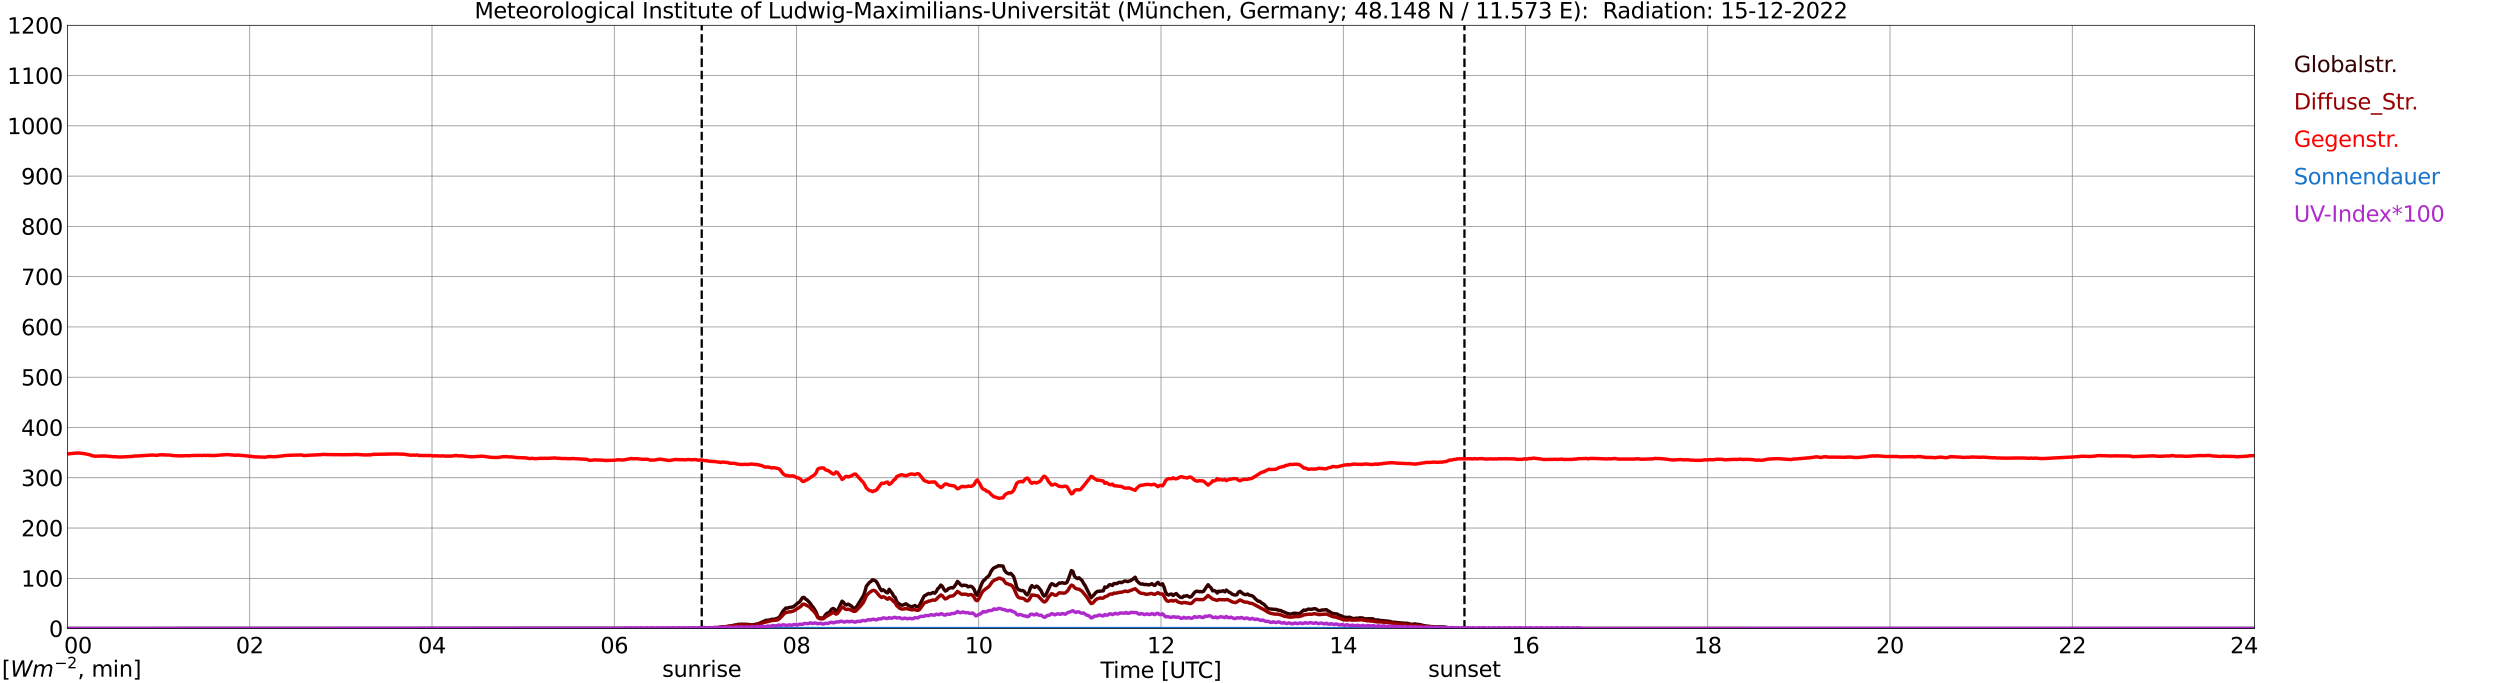 <?xml version="1.0" encoding="utf-8" standalone="no"?>
<!DOCTYPE svg PUBLIC "-//W3C//DTD SVG 1.1//EN"
  "http://www.w3.org/Graphics/SVG/1.1/DTD/svg11.dtd">
<svg xmlns:xlink="http://www.w3.org/1999/xlink" width="1085.4pt" height="296.64pt" viewBox="0 0 1085.4 296.64" xmlns="http://www.w3.org/2000/svg" version="1.1">
 <defs>
  <style type="text/css">*{stroke-linejoin: round; stroke-linecap: butt}</style>
 </defs>
 <g id="figure_1">
  <g id="patch_1">
   <path d="M 0 296.64 
L 1085.4 296.64 
L 1085.4 0 
L 0 0 
z
" style="fill: #ffffff"/>
  </g>
  <g id="axes_1">
   <g id="patch_2">
    <path d="M 29.306 272.909 
L 978.814 272.909 
L 978.814 10.976 
L 29.306 10.976 
z
" style="fill: #ffffff"/>
   </g>
   <g id="patch_3">
    <path d="M 978.814 272.909 
L 978.814 272.909 
L 978.814 10.976 
L 978.814 10.976 
z
" clip-path="url(#p02eda71834)" style="fill: #d3d3d3; opacity: 0.25; stroke: #d3d3d3; stroke-linejoin: miter"/>
   </g>
   <g id="matplotlib.axis_1">
    <g id="xtick_1">
     <g id="line2d_1">
      <path d="M 29.306 272.909 
L 29.306 10.976 
" clip-path="url(#p02eda71834)" style="fill: none; stroke: #808080; stroke-width: 0.3; stroke-linecap: square"/>
     </g>
     <g id="line2d_2"/>
     <g id="text_1">
      <!--    00 -->
      <g transform="translate(18.733 283.627) scale(0.095 -0.095)">
       <defs>
        <path id="DejaVuSans-20" transform="scale(0.016)"/>
        <path id="DejaVuSans-30" d="M 2034 4250 
Q 1547 4250 1301 3770 
Q 1056 3291 1056 2328 
Q 1056 1369 1301 889 
Q 1547 409 2034 409 
Q 2525 409 2770 889 
Q 3016 1369 3016 2328 
Q 3016 3291 2770 3770 
Q 2525 4250 2034 4250 
z
M 2034 4750 
Q 2819 4750 3233 4129 
Q 3647 3509 3647 2328 
Q 3647 1150 3233 529 
Q 2819 -91 2034 -91 
Q 1250 -91 836 529 
Q 422 1150 422 2328 
Q 422 3509 836 4129 
Q 1250 4750 2034 4750 
z
" transform="scale(0.016)"/>
       </defs>
       <use xlink:href="#DejaVuSans-20"/>
       <use xlink:href="#DejaVuSans-20" transform="translate(31.787 0)"/>
       <use xlink:href="#DejaVuSans-20" transform="translate(63.574 0)"/>
       <use xlink:href="#DejaVuSans-30" transform="translate(95.361 0)"/>
       <use xlink:href="#DejaVuSans-30" transform="translate(158.984 0)"/>
      </g>
     </g>
    </g>
    <g id="xtick_2">
     <g id="line2d_3">
      <path d="M 108.431 272.909 
L 108.431 10.976 
" clip-path="url(#p02eda71834)" style="fill: none; stroke: #808080; stroke-width: 0.3; stroke-linecap: square"/>
     </g>
     <g id="line2d_4"/>
     <g id="text_2">
      <!-- 02 -->
      <g transform="translate(102.387 283.627) scale(0.095 -0.095)">
       <defs>
        <path id="DejaVuSans-32" d="M 1228 531 
L 3431 531 
L 3431 0 
L 469 0 
L 469 531 
Q 828 903 1448 1529 
Q 2069 2156 2228 2338 
Q 2531 2678 2651 2914 
Q 2772 3150 2772 3378 
Q 2772 3750 2511 3984 
Q 2250 4219 1831 4219 
Q 1534 4219 1204 4116 
Q 875 4013 500 3803 
L 500 4441 
Q 881 4594 1212 4672 
Q 1544 4750 1819 4750 
Q 2544 4750 2975 4387 
Q 3406 4025 3406 3419 
Q 3406 3131 3298 2873 
Q 3191 2616 2906 2266 
Q 2828 2175 2409 1742 
Q 1991 1309 1228 531 
z
" transform="scale(0.016)"/>
       </defs>
       <use xlink:href="#DejaVuSans-30"/>
       <use xlink:href="#DejaVuSans-32" transform="translate(63.623 0)"/>
      </g>
     </g>
    </g>
    <g id="xtick_3">
     <g id="line2d_5">
      <path d="M 187.557 272.909 
L 187.557 10.976 
" clip-path="url(#p02eda71834)" style="fill: none; stroke: #808080; stroke-width: 0.3; stroke-linecap: square"/>
     </g>
     <g id="line2d_6"/>
     <g id="text_3">
      <!-- 04 -->
      <g transform="translate(181.513 283.627) scale(0.095 -0.095)">
       <defs>
        <path id="DejaVuSans-34" d="M 2419 4116 
L 825 1625 
L 2419 1625 
L 2419 4116 
z
M 2253 4666 
L 3047 4666 
L 3047 1625 
L 3713 1625 
L 3713 1100 
L 3047 1100 
L 3047 0 
L 2419 0 
L 2419 1100 
L 313 1100 
L 313 1709 
L 2253 4666 
z
" transform="scale(0.016)"/>
       </defs>
       <use xlink:href="#DejaVuSans-30"/>
       <use xlink:href="#DejaVuSans-34" transform="translate(63.623 0)"/>
      </g>
     </g>
    </g>
    <g id="xtick_4">
     <g id="line2d_7">
      <path d="M 266.683 272.909 
L 266.683 10.976 
" clip-path="url(#p02eda71834)" style="fill: none; stroke: #808080; stroke-width: 0.3; stroke-linecap: square"/>
     </g>
     <g id="line2d_8"/>
     <g id="text_4">
      <!-- 06 -->
      <g transform="translate(260.638 283.627) scale(0.095 -0.095)">
       <defs>
        <path id="DejaVuSans-36" d="M 2113 2584 
Q 1688 2584 1439 2293 
Q 1191 2003 1191 1497 
Q 1191 994 1439 701 
Q 1688 409 2113 409 
Q 2538 409 2786 701 
Q 3034 994 3034 1497 
Q 3034 2003 2786 2293 
Q 2538 2584 2113 2584 
z
M 3366 4563 
L 3366 3988 
Q 3128 4100 2886 4159 
Q 2644 4219 2406 4219 
Q 1781 4219 1451 3797 
Q 1122 3375 1075 2522 
Q 1259 2794 1537 2939 
Q 1816 3084 2150 3084 
Q 2853 3084 3261 2657 
Q 3669 2231 3669 1497 
Q 3669 778 3244 343 
Q 2819 -91 2113 -91 
Q 1303 -91 875 529 
Q 447 1150 447 2328 
Q 447 3434 972 4092 
Q 1497 4750 2381 4750 
Q 2619 4750 2861 4703 
Q 3103 4656 3366 4563 
z
" transform="scale(0.016)"/>
       </defs>
       <use xlink:href="#DejaVuSans-30"/>
       <use xlink:href="#DejaVuSans-36" transform="translate(63.623 0)"/>
      </g>
     </g>
    </g>
    <g id="xtick_5">
     <g id="line2d_9">
      <path d="M 345.808 272.909 
L 345.808 10.976 
" clip-path="url(#p02eda71834)" style="fill: none; stroke: #808080; stroke-width: 0.3; stroke-linecap: square"/>
     </g>
     <g id="line2d_10"/>
     <g id="text_5">
      <!-- 08 -->
      <g transform="translate(339.764 283.627) scale(0.095 -0.095)">
       <defs>
        <path id="DejaVuSans-38" d="M 2034 2216 
Q 1584 2216 1326 1975 
Q 1069 1734 1069 1313 
Q 1069 891 1326 650 
Q 1584 409 2034 409 
Q 2484 409 2743 651 
Q 3003 894 3003 1313 
Q 3003 1734 2745 1975 
Q 2488 2216 2034 2216 
z
M 1403 2484 
Q 997 2584 770 2862 
Q 544 3141 544 3541 
Q 544 4100 942 4425 
Q 1341 4750 2034 4750 
Q 2731 4750 3128 4425 
Q 3525 4100 3525 3541 
Q 3525 3141 3298 2862 
Q 3072 2584 2669 2484 
Q 3125 2378 3379 2068 
Q 3634 1759 3634 1313 
Q 3634 634 3220 271 
Q 2806 -91 2034 -91 
Q 1263 -91 848 271 
Q 434 634 434 1313 
Q 434 1759 690 2068 
Q 947 2378 1403 2484 
z
M 1172 3481 
Q 1172 3119 1398 2916 
Q 1625 2713 2034 2713 
Q 2441 2713 2670 2916 
Q 2900 3119 2900 3481 
Q 2900 3844 2670 4047 
Q 2441 4250 2034 4250 
Q 1625 4250 1398 4047 
Q 1172 3844 1172 3481 
z
" transform="scale(0.016)"/>
       </defs>
       <use xlink:href="#DejaVuSans-30"/>
       <use xlink:href="#DejaVuSans-38" transform="translate(63.623 0)"/>
      </g>
     </g>
    </g>
    <g id="xtick_6">
     <g id="line2d_11">
      <path d="M 424.934 272.909 
L 424.934 10.976 
" clip-path="url(#p02eda71834)" style="fill: none; stroke: #808080; stroke-width: 0.3; stroke-linecap: square"/>
     </g>
     <g id="line2d_12"/>
     <g id="text_6">
      <!-- 10 -->
      <g transform="translate(418.89 283.627) scale(0.095 -0.095)">
       <defs>
        <path id="DejaVuSans-31" d="M 794 531 
L 1825 531 
L 1825 4091 
L 703 3866 
L 703 4441 
L 1819 4666 
L 2450 4666 
L 2450 531 
L 3481 531 
L 3481 0 
L 794 0 
L 794 531 
z
" transform="scale(0.016)"/>
       </defs>
       <use xlink:href="#DejaVuSans-31"/>
       <use xlink:href="#DejaVuSans-30" transform="translate(63.623 0)"/>
      </g>
     </g>
    </g>
    <g id="xtick_7">
     <g id="line2d_13">
      <path d="M 504.06 272.909 
L 504.06 10.976 
" clip-path="url(#p02eda71834)" style="fill: none; stroke: #808080; stroke-width: 0.3; stroke-linecap: square"/>
     </g>
     <g id="line2d_14"/>
     <g id="text_7">
      <!-- 12 -->
      <g transform="translate(498.015 283.627) scale(0.095 -0.095)">
       <use xlink:href="#DejaVuSans-31"/>
       <use xlink:href="#DejaVuSans-32" transform="translate(63.623 0)"/>
      </g>
     </g>
    </g>
    <g id="xtick_8">
     <g id="line2d_15">
      <path d="M 583.185 272.909 
L 583.185 10.976 
" clip-path="url(#p02eda71834)" style="fill: none; stroke: #808080; stroke-width: 0.3; stroke-linecap: square"/>
     </g>
     <g id="line2d_16"/>
     <g id="text_8">
      <!-- 14 -->
      <g transform="translate(577.141 283.627) scale(0.095 -0.095)">
       <use xlink:href="#DejaVuSans-31"/>
       <use xlink:href="#DejaVuSans-34" transform="translate(63.623 0)"/>
      </g>
     </g>
    </g>
    <g id="xtick_9">
     <g id="line2d_17">
      <path d="M 662.311 272.909 
L 662.311 10.976 
" clip-path="url(#p02eda71834)" style="fill: none; stroke: #808080; stroke-width: 0.3; stroke-linecap: square"/>
     </g>
     <g id="line2d_18"/>
     <g id="text_9">
      <!-- 16 -->
      <g transform="translate(656.267 283.627) scale(0.095 -0.095)">
       <use xlink:href="#DejaVuSans-31"/>
       <use xlink:href="#DejaVuSans-36" transform="translate(63.623 0)"/>
      </g>
     </g>
    </g>
    <g id="xtick_10">
     <g id="line2d_19">
      <path d="M 741.437 272.909 
L 741.437 10.976 
" clip-path="url(#p02eda71834)" style="fill: none; stroke: #808080; stroke-width: 0.3; stroke-linecap: square"/>
     </g>
     <g id="line2d_20"/>
     <g id="text_10">
      <!-- 18 -->
      <g transform="translate(735.392 283.627) scale(0.095 -0.095)">
       <use xlink:href="#DejaVuSans-31"/>
       <use xlink:href="#DejaVuSans-38" transform="translate(63.623 0)"/>
      </g>
     </g>
    </g>
    <g id="xtick_11">
     <g id="line2d_21">
      <path d="M 820.562 272.909 
L 820.562 10.976 
" clip-path="url(#p02eda71834)" style="fill: none; stroke: #808080; stroke-width: 0.3; stroke-linecap: square"/>
     </g>
     <g id="line2d_22"/>
     <g id="text_11">
      <!-- 20 -->
      <g transform="translate(814.518 283.627) scale(0.095 -0.095)">
       <use xlink:href="#DejaVuSans-32"/>
       <use xlink:href="#DejaVuSans-30" transform="translate(63.623 0)"/>
      </g>
     </g>
    </g>
    <g id="xtick_12">
     <g id="line2d_23">
      <path d="M 899.688 272.909 
L 899.688 10.976 
" clip-path="url(#p02eda71834)" style="fill: none; stroke: #808080; stroke-width: 0.3; stroke-linecap: square"/>
     </g>
     <g id="line2d_24"/>
     <g id="text_12">
      <!-- 22 -->
      <g transform="translate(893.644 283.627) scale(0.095 -0.095)">
       <use xlink:href="#DejaVuSans-32"/>
       <use xlink:href="#DejaVuSans-32" transform="translate(63.623 0)"/>
      </g>
     </g>
    </g>
    <g id="xtick_13">
     <g id="line2d_25">
      <path d="M 978.814 272.909 
L 978.814 10.976 
" clip-path="url(#p02eda71834)" style="fill: none; stroke: #808080; stroke-width: 0.3; stroke-linecap: square"/>
     </g>
     <g id="line2d_26"/>
     <g id="text_13">
      <!-- 24    -->
      <g transform="translate(968.241 283.627) scale(0.095 -0.095)">
       <use xlink:href="#DejaVuSans-32"/>
       <use xlink:href="#DejaVuSans-34" transform="translate(63.623 0)"/>
       <use xlink:href="#DejaVuSans-20" transform="translate(127.246 0)"/>
       <use xlink:href="#DejaVuSans-20" transform="translate(159.033 0)"/>
       <use xlink:href="#DejaVuSans-20" transform="translate(190.82 0)"/>
      </g>
     </g>
    </g>
    <g id="text_14">
     <!-- Time [UTC] -->
     <g transform="translate(477.806 294.322) scale(0.095 -0.095)">
      <defs>
       <path id="DejaVuSans-54" d="M -19 4666 
L 3928 4666 
L 3928 4134 
L 2272 4134 
L 2272 0 
L 1638 0 
L 1638 4134 
L -19 4134 
L -19 4666 
z
" transform="scale(0.016)"/>
       <path id="DejaVuSans-69" d="M 603 3500 
L 1178 3500 
L 1178 0 
L 603 0 
L 603 3500 
z
M 603 4863 
L 1178 4863 
L 1178 4134 
L 603 4134 
L 603 4863 
z
" transform="scale(0.016)"/>
       <path id="DejaVuSans-6d" d="M 3328 2828 
Q 3544 3216 3844 3400 
Q 4144 3584 4550 3584 
Q 5097 3584 5394 3201 
Q 5691 2819 5691 2113 
L 5691 0 
L 5113 0 
L 5113 2094 
Q 5113 2597 4934 2840 
Q 4756 3084 4391 3084 
Q 3944 3084 3684 2787 
Q 3425 2491 3425 1978 
L 3425 0 
L 2847 0 
L 2847 2094 
Q 2847 2600 2669 2842 
Q 2491 3084 2119 3084 
Q 1678 3084 1418 2786 
Q 1159 2488 1159 1978 
L 1159 0 
L 581 0 
L 581 3500 
L 1159 3500 
L 1159 2956 
Q 1356 3278 1631 3431 
Q 1906 3584 2284 3584 
Q 2666 3584 2933 3390 
Q 3200 3197 3328 2828 
z
" transform="scale(0.016)"/>
       <path id="DejaVuSans-65" d="M 3597 1894 
L 3597 1613 
L 953 1613 
Q 991 1019 1311 708 
Q 1631 397 2203 397 
Q 2534 397 2845 478 
Q 3156 559 3463 722 
L 3463 178 
Q 3153 47 2828 -22 
Q 2503 -91 2169 -91 
Q 1331 -91 842 396 
Q 353 884 353 1716 
Q 353 2575 817 3079 
Q 1281 3584 2069 3584 
Q 2775 3584 3186 3129 
Q 3597 2675 3597 1894 
z
M 3022 2063 
Q 3016 2534 2758 2815 
Q 2500 3097 2075 3097 
Q 1594 3097 1305 2825 
Q 1016 2553 972 2059 
L 3022 2063 
z
" transform="scale(0.016)"/>
       <path id="DejaVuSans-5b" d="M 550 4863 
L 1875 4863 
L 1875 4416 
L 1125 4416 
L 1125 -397 
L 1875 -397 
L 1875 -844 
L 550 -844 
L 550 4863 
z
" transform="scale(0.016)"/>
       <path id="DejaVuSans-55" d="M 556 4666 
L 1191 4666 
L 1191 1831 
Q 1191 1081 1462 751 
Q 1734 422 2344 422 
Q 2950 422 3222 751 
Q 3494 1081 3494 1831 
L 3494 4666 
L 4128 4666 
L 4128 1753 
Q 4128 841 3676 375 
Q 3225 -91 2344 -91 
Q 1459 -91 1007 375 
Q 556 841 556 1753 
L 556 4666 
z
" transform="scale(0.016)"/>
       <path id="DejaVuSans-43" d="M 4122 4306 
L 4122 3641 
Q 3803 3938 3442 4084 
Q 3081 4231 2675 4231 
Q 1875 4231 1450 3742 
Q 1025 3253 1025 2328 
Q 1025 1406 1450 917 
Q 1875 428 2675 428 
Q 3081 428 3442 575 
Q 3803 722 4122 1019 
L 4122 359 
Q 3791 134 3420 21 
Q 3050 -91 2638 -91 
Q 1578 -91 968 557 
Q 359 1206 359 2328 
Q 359 3453 968 4101 
Q 1578 4750 2638 4750 
Q 3056 4750 3426 4639 
Q 3797 4528 4122 4306 
z
" transform="scale(0.016)"/>
       <path id="DejaVuSans-5d" d="M 1947 4863 
L 1947 -844 
L 622 -844 
L 622 -397 
L 1369 -397 
L 1369 4416 
L 622 4416 
L 622 4863 
L 1947 4863 
z
" transform="scale(0.016)"/>
      </defs>
      <use xlink:href="#DejaVuSans-54"/>
      <use xlink:href="#DejaVuSans-69" transform="translate(57.959 0)"/>
      <use xlink:href="#DejaVuSans-6d" transform="translate(85.742 0)"/>
      <use xlink:href="#DejaVuSans-65" transform="translate(183.154 0)"/>
      <use xlink:href="#DejaVuSans-20" transform="translate(244.678 0)"/>
      <use xlink:href="#DejaVuSans-5b" transform="translate(276.465 0)"/>
      <use xlink:href="#DejaVuSans-55" transform="translate(315.479 0)"/>
      <use xlink:href="#DejaVuSans-54" transform="translate(388.672 0)"/>
      <use xlink:href="#DejaVuSans-43" transform="translate(443.881 0)"/>
      <use xlink:href="#DejaVuSans-5d" transform="translate(513.705 0)"/>
     </g>
    </g>
   </g>
   <g id="matplotlib.axis_2">
    <g id="ytick_1">
     <g id="line2d_27">
      <path d="M 29.306 272.909 
L 978.814 272.909 
" clip-path="url(#p02eda71834)" style="fill: none; stroke: #808080; stroke-width: 0.3; stroke-linecap: square"/>
     </g>
     <g id="line2d_28"/>
     <g id="text_15">
      <!-- 0 -->
      <g transform="translate(21.261 276.518) scale(0.095 -0.095)">
       <use xlink:href="#DejaVuSans-30"/>
      </g>
     </g>
    </g>
    <g id="ytick_2">
     <g id="line2d_29">
      <path d="M 29.306 251.081 
L 978.814 251.081 
" clip-path="url(#p02eda71834)" style="fill: none; stroke: #808080; stroke-width: 0.3; stroke-linecap: square"/>
     </g>
     <g id="line2d_30"/>
     <g id="text_16">
      <!-- 100 -->
      <g transform="translate(9.173 254.69) scale(0.095 -0.095)">
       <use xlink:href="#DejaVuSans-31"/>
       <use xlink:href="#DejaVuSans-30" transform="translate(63.623 0)"/>
       <use xlink:href="#DejaVuSans-30" transform="translate(127.246 0)"/>
      </g>
     </g>
    </g>
    <g id="ytick_3">
     <g id="line2d_31">
      <path d="M 29.306 229.253 
L 978.814 229.253 
" clip-path="url(#p02eda71834)" style="fill: none; stroke: #808080; stroke-width: 0.3; stroke-linecap: square"/>
     </g>
     <g id="line2d_32"/>
     <g id="text_17">
      <!-- 200 -->
      <g transform="translate(9.173 232.863) scale(0.095 -0.095)">
       <use xlink:href="#DejaVuSans-32"/>
       <use xlink:href="#DejaVuSans-30" transform="translate(63.623 0)"/>
       <use xlink:href="#DejaVuSans-30" transform="translate(127.246 0)"/>
      </g>
     </g>
    </g>
    <g id="ytick_4">
     <g id="line2d_33">
      <path d="M 29.306 207.426 
L 978.814 207.426 
" clip-path="url(#p02eda71834)" style="fill: none; stroke: #808080; stroke-width: 0.3; stroke-linecap: square"/>
     </g>
     <g id="line2d_34"/>
     <g id="text_18">
      <!-- 300 -->
      <g transform="translate(9.173 211.035) scale(0.095 -0.095)">
       <defs>
        <path id="DejaVuSans-33" d="M 2597 2516 
Q 3050 2419 3304 2112 
Q 3559 1806 3559 1356 
Q 3559 666 3084 287 
Q 2609 -91 1734 -91 
Q 1441 -91 1130 -33 
Q 819 25 488 141 
L 488 750 
Q 750 597 1062 519 
Q 1375 441 1716 441 
Q 2309 441 2620 675 
Q 2931 909 2931 1356 
Q 2931 1769 2642 2001 
Q 2353 2234 1838 2234 
L 1294 2234 
L 1294 2753 
L 1863 2753 
Q 2328 2753 2575 2939 
Q 2822 3125 2822 3475 
Q 2822 3834 2567 4026 
Q 2313 4219 1838 4219 
Q 1578 4219 1281 4162 
Q 984 4106 628 3988 
L 628 4550 
Q 988 4650 1302 4700 
Q 1616 4750 1894 4750 
Q 2613 4750 3031 4423 
Q 3450 4097 3450 3541 
Q 3450 3153 3228 2886 
Q 3006 2619 2597 2516 
z
" transform="scale(0.016)"/>
       </defs>
       <use xlink:href="#DejaVuSans-33"/>
       <use xlink:href="#DejaVuSans-30" transform="translate(63.623 0)"/>
       <use xlink:href="#DejaVuSans-30" transform="translate(127.246 0)"/>
      </g>
     </g>
    </g>
    <g id="ytick_5">
     <g id="line2d_35">
      <path d="M 29.306 185.598 
L 978.814 185.598 
" clip-path="url(#p02eda71834)" style="fill: none; stroke: #808080; stroke-width: 0.3; stroke-linecap: square"/>
     </g>
     <g id="line2d_36"/>
     <g id="text_19">
      <!-- 400 -->
      <g transform="translate(9.173 189.207) scale(0.095 -0.095)">
       <use xlink:href="#DejaVuSans-34"/>
       <use xlink:href="#DejaVuSans-30" transform="translate(63.623 0)"/>
       <use xlink:href="#DejaVuSans-30" transform="translate(127.246 0)"/>
      </g>
     </g>
    </g>
    <g id="ytick_6">
     <g id="line2d_37">
      <path d="M 29.306 163.77 
L 978.814 163.77 
" clip-path="url(#p02eda71834)" style="fill: none; stroke: #808080; stroke-width: 0.3; stroke-linecap: square"/>
     </g>
     <g id="line2d_38"/>
     <g id="text_20">
      <!-- 500 -->
      <g transform="translate(9.173 167.379) scale(0.095 -0.095)">
       <defs>
        <path id="DejaVuSans-35" d="M 691 4666 
L 3169 4666 
L 3169 4134 
L 1269 4134 
L 1269 2991 
Q 1406 3038 1543 3061 
Q 1681 3084 1819 3084 
Q 2600 3084 3056 2656 
Q 3513 2228 3513 1497 
Q 3513 744 3044 326 
Q 2575 -91 1722 -91 
Q 1428 -91 1123 -41 
Q 819 9 494 109 
L 494 744 
Q 775 591 1075 516 
Q 1375 441 1709 441 
Q 2250 441 2565 725 
Q 2881 1009 2881 1497 
Q 2881 1984 2565 2268 
Q 2250 2553 1709 2553 
Q 1456 2553 1204 2497 
Q 953 2441 691 2322 
L 691 4666 
z
" transform="scale(0.016)"/>
       </defs>
       <use xlink:href="#DejaVuSans-35"/>
       <use xlink:href="#DejaVuSans-30" transform="translate(63.623 0)"/>
       <use xlink:href="#DejaVuSans-30" transform="translate(127.246 0)"/>
      </g>
     </g>
    </g>
    <g id="ytick_7">
     <g id="line2d_39">
      <path d="M 29.306 141.942 
L 978.814 141.942 
" clip-path="url(#p02eda71834)" style="fill: none; stroke: #808080; stroke-width: 0.3; stroke-linecap: square"/>
     </g>
     <g id="line2d_40"/>
     <g id="text_21">
      <!-- 600 -->
      <g transform="translate(9.173 145.551) scale(0.095 -0.095)">
       <use xlink:href="#DejaVuSans-36"/>
       <use xlink:href="#DejaVuSans-30" transform="translate(63.623 0)"/>
       <use xlink:href="#DejaVuSans-30" transform="translate(127.246 0)"/>
      </g>
     </g>
    </g>
    <g id="ytick_8">
     <g id="line2d_41">
      <path d="M 29.306 120.114 
L 978.814 120.114 
" clip-path="url(#p02eda71834)" style="fill: none; stroke: #808080; stroke-width: 0.3; stroke-linecap: square"/>
     </g>
     <g id="line2d_42"/>
     <g id="text_22">
      <!-- 700 -->
      <g transform="translate(9.173 123.724) scale(0.095 -0.095)">
       <defs>
        <path id="DejaVuSans-37" d="M 525 4666 
L 3525 4666 
L 3525 4397 
L 1831 0 
L 1172 0 
L 2766 4134 
L 525 4134 
L 525 4666 
z
" transform="scale(0.016)"/>
       </defs>
       <use xlink:href="#DejaVuSans-37"/>
       <use xlink:href="#DejaVuSans-30" transform="translate(63.623 0)"/>
       <use xlink:href="#DejaVuSans-30" transform="translate(127.246 0)"/>
      </g>
     </g>
    </g>
    <g id="ytick_9">
     <g id="line2d_43">
      <path d="M 29.306 98.287 
L 978.814 98.287 
" clip-path="url(#p02eda71834)" style="fill: none; stroke: #808080; stroke-width: 0.3; stroke-linecap: square"/>
     </g>
     <g id="line2d_44"/>
     <g id="text_23">
      <!-- 800 -->
      <g transform="translate(9.173 101.896) scale(0.095 -0.095)">
       <use xlink:href="#DejaVuSans-38"/>
       <use xlink:href="#DejaVuSans-30" transform="translate(63.623 0)"/>
       <use xlink:href="#DejaVuSans-30" transform="translate(127.246 0)"/>
      </g>
     </g>
    </g>
    <g id="ytick_10">
     <g id="line2d_45">
      <path d="M 29.306 76.459 
L 978.814 76.459 
" clip-path="url(#p02eda71834)" style="fill: none; stroke: #808080; stroke-width: 0.3; stroke-linecap: square"/>
     </g>
     <g id="line2d_46"/>
     <g id="text_24">
      <!-- 900 -->
      <g transform="translate(9.173 80.068) scale(0.095 -0.095)">
       <defs>
        <path id="DejaVuSans-39" d="M 703 97 
L 703 672 
Q 941 559 1184 500 
Q 1428 441 1663 441 
Q 2288 441 2617 861 
Q 2947 1281 2994 2138 
Q 2813 1869 2534 1725 
Q 2256 1581 1919 1581 
Q 1219 1581 811 2004 
Q 403 2428 403 3163 
Q 403 3881 828 4315 
Q 1253 4750 1959 4750 
Q 2769 4750 3195 4129 
Q 3622 3509 3622 2328 
Q 3622 1225 3098 567 
Q 2575 -91 1691 -91 
Q 1453 -91 1209 -44 
Q 966 3 703 97 
z
M 1959 2075 
Q 2384 2075 2632 2365 
Q 2881 2656 2881 3163 
Q 2881 3666 2632 3958 
Q 2384 4250 1959 4250 
Q 1534 4250 1286 3958 
Q 1038 3666 1038 3163 
Q 1038 2656 1286 2365 
Q 1534 2075 1959 2075 
z
" transform="scale(0.016)"/>
       </defs>
       <use xlink:href="#DejaVuSans-39"/>
       <use xlink:href="#DejaVuSans-30" transform="translate(63.623 0)"/>
       <use xlink:href="#DejaVuSans-30" transform="translate(127.246 0)"/>
      </g>
     </g>
    </g>
    <g id="ytick_11">
     <g id="line2d_47">
      <path d="M 29.306 54.631 
L 978.814 54.631 
" clip-path="url(#p02eda71834)" style="fill: none; stroke: #808080; stroke-width: 0.3; stroke-linecap: square"/>
     </g>
     <g id="line2d_48"/>
     <g id="text_25">
      <!-- 1000 -->
      <g transform="translate(3.128 58.24) scale(0.095 -0.095)">
       <use xlink:href="#DejaVuSans-31"/>
       <use xlink:href="#DejaVuSans-30" transform="translate(63.623 0)"/>
       <use xlink:href="#DejaVuSans-30" transform="translate(127.246 0)"/>
       <use xlink:href="#DejaVuSans-30" transform="translate(190.869 0)"/>
      </g>
     </g>
    </g>
    <g id="ytick_12">
     <g id="line2d_49">
      <path d="M 29.306 32.803 
L 978.814 32.803 
" clip-path="url(#p02eda71834)" style="fill: none; stroke: #808080; stroke-width: 0.3; stroke-linecap: square"/>
     </g>
     <g id="line2d_50"/>
     <g id="text_26">
      <!-- 1100 -->
      <g transform="translate(3.128 36.413) scale(0.095 -0.095)">
       <use xlink:href="#DejaVuSans-31"/>
       <use xlink:href="#DejaVuSans-31" transform="translate(63.623 0)"/>
       <use xlink:href="#DejaVuSans-30" transform="translate(127.246 0)"/>
       <use xlink:href="#DejaVuSans-30" transform="translate(190.869 0)"/>
      </g>
     </g>
    </g>
    <g id="ytick_13">
     <g id="line2d_51">
      <path d="M 29.306 10.976 
L 978.814 10.976 
" clip-path="url(#p02eda71834)" style="fill: none; stroke: #808080; stroke-width: 0.3; stroke-linecap: square"/>
     </g>
     <g id="line2d_52"/>
     <g id="text_27">
      <!-- 1200 -->
      <g transform="translate(3.128 14.585) scale(0.095 -0.095)">
       <use xlink:href="#DejaVuSans-31"/>
       <use xlink:href="#DejaVuSans-32" transform="translate(63.623 0)"/>
       <use xlink:href="#DejaVuSans-30" transform="translate(127.246 0)"/>
       <use xlink:href="#DejaVuSans-30" transform="translate(190.869 0)"/>
      </g>
     </g>
    </g>
   </g>
   <g id="line2d_53">
    <path d="M 304.663 272.909 
L 304.663 10.976 
" clip-path="url(#p02eda71834)" style="fill: none; stroke-dasharray: 3.7,1.6; stroke-dashoffset: 0; stroke: #000000"/>
   </g>
   <g id="line2d_54">
    <path d="M 635.804 272.909 
L 635.804 10.976 
" clip-path="url(#p02eda71834)" style="fill: none; stroke-dasharray: 3.7,1.6; stroke-dashoffset: 0; stroke: #000000"/>
   </g>
   <g id="line2d_55">
    <path d="M 29.306 272.909 
L 307.564 272.832 
L 308.883 272.767 
L 312.18 272.514 
L 312.839 272.261 
L 314.158 272.378 
L 319.433 271.331 
L 320.752 271.027 
L 321.411 271.077 
L 322.071 270.992 
L 323.39 271.06 
L 324.049 271.027 
L 326.027 271.28 
L 326.686 271.313 
L 329.324 270.774 
L 331.302 269.897 
L 332.621 269.288 
L 333.28 269.355 
L 335.258 268.849 
L 335.918 268.934 
L 337.896 268.292 
L 338.555 267.718 
L 339.874 265.372 
L 341.193 263.97 
L 341.852 264.055 
L 342.512 263.802 
L 344.49 263.431 
L 346.468 261.742 
L 347.127 261.388 
L 348.446 259.445 
L 349.105 259.38 
L 349.765 260.087 
L 350.424 260.493 
L 351.743 261.877 
L 352.402 262.94 
L 353.062 263.717 
L 353.721 264.697 
L 354.38 265.878 
L 355.04 267.701 
L 355.699 268.207 
L 357.018 268.377 
L 357.677 268.056 
L 358.337 266.976 
L 358.996 266.299 
L 359.655 266.046 
L 360.315 265.54 
L 360.974 264.579 
L 361.634 264.173 
L 362.293 264.444 
L 362.952 265.49 
L 363.612 265.169 
L 365.59 261.017 
L 366.249 261.539 
L 366.909 262.451 
L 367.568 262.637 
L 368.227 262.266 
L 369.546 263.06 
L 370.206 263.735 
L 370.865 264.055 
L 371.524 263.852 
L 372.184 262.992 
L 374.821 258.703 
L 375.481 256.931 
L 376.14 254.517 
L 377.459 252.862 
L 378.118 252.474 
L 378.777 251.714 
L 380.096 252.153 
L 380.756 252.897 
L 382.074 255.447 
L 382.734 256.442 
L 383.393 256.071 
L 384.053 256.492 
L 384.712 257.151 
L 385.371 257.387 
L 386.031 255.868 
L 387.349 257.59 
L 388.009 258.839 
L 388.668 259.395 
L 389.328 261.22 
L 389.987 261.912 
L 391.306 262.755 
L 391.965 262.704 
L 393.284 262.148 
L 393.943 262.536 
L 394.603 263.075 
L 395.921 263.446 
L 397.24 262.89 
L 397.899 263.379 
L 398.559 263.499 
L 399.218 262.772 
L 401.196 258.806 
L 403.175 257.658 
L 403.834 257.843 
L 405.153 257.234 
L 405.812 257.555 
L 406.471 256.846 
L 407.131 255.597 
L 407.79 255.023 
L 408.45 254.028 
L 409.109 254.517 
L 409.768 255.8 
L 410.428 256.61 
L 411.087 256.307 
L 411.746 255.58 
L 413.065 255.108 
L 413.725 255.276 
L 414.384 254.584 
L 415.043 253.639 
L 415.703 252.406 
L 416.362 253.032 
L 417.022 253.86 
L 417.681 254.314 
L 418.34 254.061 
L 419.659 254.213 
L 420.318 254.805 
L 420.978 254.567 
L 421.637 254.552 
L 422.297 255.041 
L 422.956 255.918 
L 423.615 257.843 
L 424.275 258.417 
L 426.253 253.386 
L 426.912 252.138 
L 427.572 251.681 
L 428.231 250.887 
L 428.89 250.398 
L 429.55 249.656 
L 430.209 248.204 
L 430.869 247.224 
L 431.528 246.55 
L 432.847 246.008 
L 433.506 245.587 
L 434.165 245.705 
L 434.825 245.672 
L 435.484 245.79 
L 436.144 247.595 
L 436.803 248.473 
L 437.462 248.911 
L 438.122 249.182 
L 438.781 248.929 
L 439.44 249.553 
L 440.1 250.38 
L 440.759 252.474 
L 441.419 255.006 
L 442.078 255.953 
L 443.397 256.424 
L 444.056 256.374 
L 444.716 256.796 
L 445.375 257.843 
L 446.034 258.299 
L 446.694 257.269 
L 447.353 255.226 
L 448.012 254.231 
L 448.672 254.838 
L 449.331 255.023 
L 449.991 254.449 
L 450.65 254.787 
L 451.969 256.424 
L 452.628 257.876 
L 453.287 258.788 
L 453.947 258.518 
L 455.925 254.264 
L 456.584 253.419 
L 457.244 253.657 
L 457.903 254.178 
L 458.563 254.231 
L 459.881 253.1 
L 460.541 253.183 
L 461.2 252.965 
L 461.859 253.201 
L 462.519 253.218 
L 463.178 252.912 
L 463.838 251.411 
L 465.156 247.73 
L 465.816 248.086 
L 466.475 250.145 
L 467.134 250.786 
L 467.794 251.208 
L 468.453 250.837 
L 469.772 252.02 
L 470.431 253.268 
L 471.091 254.163 
L 473.728 259.513 
L 475.047 258.129 
L 475.706 257.319 
L 476.366 256.78 
L 479.003 256.51 
L 479.663 254.855 
L 480.322 255.041 
L 480.981 254.635 
L 481.641 253.892 
L 482.3 253.892 
L 482.96 254.196 
L 483.619 253.353 
L 484.938 253.369 
L 485.597 252.947 
L 486.256 252.779 
L 486.916 252.98 
L 488.235 252.273 
L 488.894 252.288 
L 489.553 252.526 
L 490.872 252.07 
L 491.532 251.681 
L 492.85 250.601 
L 493.51 252.103 
L 494.828 253.336 
L 495.488 253.607 
L 496.147 253.539 
L 496.807 253.842 
L 497.466 253.724 
L 498.785 253.96 
L 499.444 253.757 
L 500.103 253.419 
L 500.763 253.993 
L 501.422 254.146 
L 502.082 253.386 
L 502.741 252.829 
L 503.4 253.672 
L 504.06 253.875 
L 504.719 253.454 
L 505.379 254.855 
L 506.038 257.033 
L 506.697 258.079 
L 507.357 258.332 
L 508.016 258.011 
L 508.675 257.911 
L 509.335 258.553 
L 509.994 258.029 
L 510.654 257.69 
L 511.972 258.991 
L 512.632 259.362 
L 513.291 259.413 
L 513.95 258.771 
L 514.61 258.839 
L 515.269 258.585 
L 516.588 259.26 
L 517.247 259.007 
L 518.566 257.287 
L 519.226 256.763 
L 519.885 256.66 
L 520.544 256.913 
L 521.204 256.813 
L 521.863 256.948 
L 522.522 256.745 
L 523.841 254.752 
L 524.501 253.875 
L 525.16 254.67 
L 525.819 255.276 
L 526.479 256.51 
L 527.138 256.407 
L 527.797 256.678 
L 528.457 257.472 
L 529.116 256.66 
L 529.776 256.846 
L 531.094 256.475 
L 531.754 256.948 
L 532.413 256.189 
L 533.732 257.184 
L 534.391 257.487 
L 535.051 258.046 
L 536.369 258.382 
L 537.029 258.164 
L 537.688 257.084 
L 538.348 256.713 
L 539.666 257.776 
L 540.326 258.096 
L 540.985 258.197 
L 541.644 257.893 
L 542.304 258.35 
L 543.623 258.671 
L 544.282 259.142 
L 544.941 259.902 
L 546.26 261.05 
L 546.919 261.05 
L 547.579 261.659 
L 548.898 262.501 
L 550.216 264.005 
L 550.876 264.326 
L 553.513 264.579 
L 554.173 264.579 
L 554.832 264.883 
L 556.151 265.101 
L 556.81 265.507 
L 557.47 265.675 
L 558.129 266.064 
L 560.107 266.655 
L 562.085 266.199 
L 564.063 266.435 
L 564.723 266.031 
L 566.042 264.848 
L 566.701 265.033 
L 568.02 264.444 
L 569.338 264.544 
L 570.657 264.258 
L 571.317 264.359 
L 571.976 264.833 
L 572.635 265.086 
L 573.295 265.086 
L 573.954 264.798 
L 574.613 264.865 
L 575.273 264.73 
L 575.932 264.712 
L 576.592 265.236 
L 577.251 265.54 
L 578.57 266.419 
L 579.229 266.352 
L 579.889 266.553 
L 580.548 266.553 
L 581.207 266.993 
L 582.526 267.465 
L 583.185 267.871 
L 585.164 268.124 
L 585.823 267.939 
L 587.142 268.445 
L 587.801 268.58 
L 588.46 268.428 
L 589.779 268.377 
L 590.439 268.207 
L 591.757 268.342 
L 592.417 268.698 
L 595.714 268.631 
L 596.373 268.799 
L 597.032 269.255 
L 598.351 269.12 
L 599.011 269.39 
L 600.329 269.458 
L 602.967 269.726 
L 603.626 269.829 
L 604.286 270.1 
L 605.604 270.183 
L 606.923 270.335 
L 608.901 270.521 
L 609.561 270.606 
L 610.879 270.606 
L 612.858 271.077 
L 613.517 271.027 
L 614.176 270.859 
L 615.495 271.128 
L 616.154 271.112 
L 618.133 271.619 
L 619.451 271.82 
L 623.408 272.261 
L 626.045 272.125 
L 626.705 272.243 
L 627.364 272.243 
L 629.342 272.732 
L 630.661 272.749 
L 631.98 272.867 
L 633.958 272.909 
L 978.154 272.909 
L 978.154 272.909 
" clip-path="url(#p02eda71834)" style="fill: none; stroke: #330000; stroke-width: 1.5; stroke-linecap: square"/>
   </g>
   <g id="line2d_56">
    <path d="M 29.306 272.909 
L 302.949 272.889 
L 305.586 272.47 
L 307.564 272.638 
L 310.202 272.553 
L 314.158 272.134 
L 315.477 272.007 
L 316.796 271.798 
L 318.774 271.588 
L 320.752 271.252 
L 324.049 271.294 
L 326.027 271.503 
L 328.005 271.379 
L 329.324 271.001 
L 329.983 270.874 
L 331.302 270.37 
L 332.621 270.034 
L 335.258 269.364 
L 337.236 269.237 
L 337.896 268.986 
L 338.555 268.482 
L 340.533 266.382 
L 341.193 265.963 
L 342.512 265.669 
L 343.171 265.627 
L 344.49 265.291 
L 345.808 264.494 
L 347.787 263.193 
L 348.446 262.394 
L 349.105 262.27 
L 351.083 263.276 
L 351.743 263.78 
L 352.402 264.577 
L 353.062 265.123 
L 353.721 265.878 
L 354.38 266.845 
L 355.04 268.146 
L 355.699 268.565 
L 357.018 268.733 
L 357.677 268.482 
L 358.337 267.895 
L 361.634 265.963 
L 362.293 266.131 
L 362.952 266.636 
L 363.612 266.341 
L 365.59 263.529 
L 366.249 263.739 
L 366.909 264.409 
L 367.568 264.621 
L 368.227 264.453 
L 369.546 264.872 
L 370.206 265.249 
L 370.865 265.459 
L 371.524 265.291 
L 373.502 263.235 
L 374.821 261.598 
L 375.481 260.255 
L 376.14 258.66 
L 377.459 257.274 
L 378.777 256.392 
L 379.437 256.35 
L 380.096 256.645 
L 380.756 257.359 
L 381.415 258.238 
L 382.074 258.911 
L 382.734 259.415 
L 383.393 259.079 
L 384.053 259.247 
L 384.712 259.792 
L 385.371 260.17 
L 386.031 259.498 
L 387.349 260.465 
L 388.009 261.22 
L 388.668 261.681 
L 389.328 262.984 
L 390.646 264.117 
L 391.306 264.368 
L 391.965 264.453 
L 393.284 264.2 
L 394.603 264.453 
L 395.921 264.787 
L 396.581 264.662 
L 397.24 264.704 
L 397.899 264.913 
L 398.559 264.998 
L 399.218 264.662 
L 401.196 261.849 
L 401.856 261.471 
L 402.515 261.347 
L 403.175 260.967 
L 403.834 260.925 
L 404.493 260.633 
L 405.153 260.465 
L 405.812 260.633 
L 406.471 260.255 
L 407.131 259.498 
L 408.45 258.323 
L 409.109 258.618 
L 409.768 259.456 
L 410.428 260.044 
L 411.087 259.751 
L 412.406 258.869 
L 413.725 258.701 
L 414.384 258.238 
L 415.703 256.769 
L 416.362 257.191 
L 417.022 257.778 
L 417.681 258.072 
L 418.34 257.946 
L 419.659 258.029 
L 420.318 258.406 
L 420.978 258.197 
L 421.637 258.155 
L 422.297 258.492 
L 422.956 259.373 
L 423.615 260.548 
L 424.275 260.801 
L 424.934 260.002 
L 426.253 257.4 
L 426.912 256.477 
L 428.231 255.427 
L 428.89 255.008 
L 429.55 254.377 
L 430.869 252.489 
L 432.187 251.607 
L 432.847 251.48 
L 433.506 251.02 
L 434.165 251.02 
L 434.825 251.398 
L 435.484 251.524 
L 436.144 252.53 
L 436.803 253.327 
L 437.462 253.454 
L 438.122 253.79 
L 438.781 253.916 
L 439.44 254.377 
L 440.1 255.3 
L 441.419 258.323 
L 442.078 259.288 
L 442.737 259.583 
L 444.056 259.792 
L 444.716 260.044 
L 445.375 260.716 
L 446.034 260.884 
L 446.694 260.506 
L 448.012 258.282 
L 450.65 258.701 
L 452.628 260.842 
L 453.287 261.347 
L 453.947 261.135 
L 454.606 260.297 
L 455.266 259.164 
L 456.584 257.736 
L 457.244 257.987 
L 457.903 258.406 
L 458.563 258.45 
L 459.881 257.359 
L 461.859 257.527 
L 462.519 257.4 
L 463.178 256.854 
L 463.838 256.056 
L 464.497 254.84 
L 465.156 254.041 
L 465.816 254.253 
L 466.475 255.049 
L 467.134 255.595 
L 468.453 255.805 
L 469.772 256.686 
L 471.75 259.079 
L 473.069 261.179 
L 473.728 262.017 
L 474.388 261.892 
L 475.706 260.421 
L 476.366 259.961 
L 477.025 259.834 
L 477.685 259.583 
L 478.344 259.71 
L 479.003 259.666 
L 479.663 259.079 
L 480.322 258.911 
L 480.981 258.575 
L 481.641 258.072 
L 482.3 257.861 
L 482.96 257.987 
L 483.619 257.483 
L 484.278 257.568 
L 486.256 257.147 
L 486.916 257.147 
L 488.235 256.686 
L 488.894 256.645 
L 489.553 256.854 
L 492.85 255.595 
L 494.828 257.359 
L 495.488 257.568 
L 496.807 257.736 
L 497.466 258.029 
L 498.785 257.904 
L 499.444 257.693 
L 500.103 257.651 
L 500.763 257.987 
L 501.422 258.029 
L 502.741 257.315 
L 503.4 257.778 
L 504.06 257.904 
L 504.719 257.861 
L 505.379 258.869 
L 506.038 260.129 
L 506.697 260.925 
L 507.357 261.052 
L 508.675 260.674 
L 509.335 260.967 
L 509.994 260.716 
L 510.654 260.674 
L 511.313 261.303 
L 512.632 261.724 
L 513.291 261.807 
L 513.95 261.556 
L 515.929 261.849 
L 516.588 262.058 
L 517.247 261.975 
L 517.907 261.388 
L 518.566 260.633 
L 519.226 260.255 
L 519.885 260.212 
L 520.544 260.338 
L 521.204 260.297 
L 521.863 260.38 
L 522.522 260.255 
L 523.182 259.751 
L 524.501 258.533 
L 526.479 260.087 
L 528.457 260.674 
L 529.116 260.297 
L 530.435 260.38 
L 531.094 260.338 
L 531.754 260.465 
L 532.413 260.297 
L 533.073 260.338 
L 535.051 261.347 
L 536.369 261.639 
L 537.029 261.347 
L 538.348 260.465 
L 540.326 261.388 
L 541.644 261.471 
L 542.304 261.766 
L 542.963 261.934 
L 543.623 261.975 
L 546.919 263.739 
L 548.898 264.787 
L 550.216 265.627 
L 551.535 266.258 
L 553.513 266.636 
L 554.832 266.636 
L 556.151 266.969 
L 557.47 267.515 
L 560.107 267.978 
L 561.426 267.851 
L 562.085 267.727 
L 564.063 267.683 
L 565.382 267.306 
L 566.042 266.969 
L 568.02 266.677 
L 568.679 266.636 
L 569.338 266.718 
L 570.657 266.424 
L 572.635 266.845 
L 575.932 266.592 
L 577.91 267.432 
L 578.57 267.727 
L 579.889 267.936 
L 581.207 268.356 
L 582.526 268.775 
L 583.185 269.069 
L 584.504 269.152 
L 585.164 269.196 
L 585.823 269.028 
L 587.142 269.237 
L 589.779 269.152 
L 591.098 269.069 
L 593.736 269.532 
L 594.395 269.488 
L 595.054 269.656 
L 595.714 269.615 
L 597.692 269.993 
L 599.67 270.034 
L 601.648 270.244 
L 602.307 270.202 
L 605.604 270.748 
L 608.242 271.001 
L 611.539 271.294 
L 613.517 271.503 
L 615.495 271.588 
L 619.451 272.049 
L 620.77 272.092 
L 623.408 272.343 
L 631.32 272.763 
L 632.639 272.806 
L 633.958 272.889 
L 978.154 272.909 
L 978.154 272.909 
" clip-path="url(#p02eda71834)" style="fill: none; stroke: #990000; stroke-width: 1.5; stroke-linecap: square"/>
   </g>
   <g id="line2d_57">
    <path d="M 29.306 197.084 
L 32.603 196.745 
L 33.921 196.675 
L 35.24 196.784 
L 36.559 196.95 
L 39.197 197.485 
L 39.856 197.83 
L 41.175 198.066 
L 44.472 197.987 
L 45.79 197.978 
L 49.087 198.282 
L 50.406 198.299 
L 51.725 198.43 
L 53.703 198.356 
L 57.659 198.133 
L 58.319 197.983 
L 59.637 197.972 
L 66.231 197.557 
L 68.209 197.699 
L 68.869 197.522 
L 70.187 197.435 
L 70.847 197.52 
L 71.506 197.457 
L 72.166 197.564 
L 73.484 197.553 
L 75.462 197.815 
L 78.759 197.935 
L 80.737 197.821 
L 82.056 197.865 
L 83.375 197.762 
L 86.672 197.719 
L 87.991 197.754 
L 88.65 197.636 
L 89.309 197.762 
L 89.969 197.682 
L 92.606 197.804 
L 93.925 197.723 
L 95.903 197.535 
L 97.222 197.476 
L 98.541 197.363 
L 102.497 197.675 
L 103.156 197.566 
L 109.091 198.127 
L 110.41 198.33 
L 115.025 198.5 
L 117.003 198.179 
L 118.982 198.297 
L 120.3 198.205 
L 122.938 197.898 
L 124.257 197.73 
L 127.553 197.603 
L 130.191 197.553 
L 130.85 197.49 
L 131.51 197.712 
L 132.169 197.786 
L 133.488 197.673 
L 139.422 197.4 
L 140.082 197.282 
L 142.719 197.374 
L 149.972 197.435 
L 150.632 197.367 
L 151.291 197.439 
L 151.951 197.352 
L 152.61 197.411 
L 154.588 197.289 
L 158.544 197.533 
L 160.523 197.468 
L 161.182 197.455 
L 161.841 197.26 
L 167.776 197.177 
L 169.094 197.132 
L 172.391 197.108 
L 174.37 197.184 
L 175.029 197.153 
L 178.326 197.653 
L 178.985 197.566 
L 180.304 197.636 
L 180.963 197.492 
L 181.623 197.717 
L 183.601 197.78 
L 186.898 197.765 
L 188.216 197.963 
L 188.876 197.861 
L 191.513 198.009 
L 192.173 197.904 
L 193.492 198.042 
L 195.47 198.024 
L 196.129 198.013 
L 198.107 197.719 
L 198.767 197.915 
L 200.745 197.926 
L 204.042 198.295 
L 205.36 198.315 
L 209.317 198.04 
L 213.273 198.563 
L 215.91 198.627 
L 217.229 198.485 
L 217.889 198.319 
L 219.867 198.245 
L 221.186 198.395 
L 221.845 198.356 
L 224.482 198.662 
L 228.439 198.797 
L 229.757 199.081 
L 231.076 198.993 
L 232.395 199.148 
L 234.373 198.998 
L 235.033 198.945 
L 235.692 199.015 
L 236.351 198.943 
L 237.67 199.013 
L 240.308 198.845 
L 240.967 198.838 
L 242.286 198.996 
L 242.945 198.952 
L 243.604 199.065 
L 244.923 199.065 
L 247.561 199.168 
L 248.22 199.065 
L 254.814 199.423 
L 255.473 199.705 
L 256.133 199.858 
L 257.451 199.76 
L 258.111 199.653 
L 262.067 199.81 
L 262.726 199.941 
L 266.683 199.805 
L 267.342 199.764 
L 268.002 199.596 
L 270.639 199.716 
L 273.936 199.074 
L 275.255 199.192 
L 276.573 199.162 
L 279.211 199.406 
L 281.189 199.389 
L 282.508 199.821 
L 283.167 199.688 
L 283.827 199.779 
L 286.464 199.319 
L 289.761 199.821 
L 290.42 199.947 
L 292.399 199.631 
L 293.058 199.478 
L 294.377 199.552 
L 297.674 199.631 
L 298.992 199.476 
L 299.652 199.605 
L 302.289 199.544 
L 302.949 199.801 
L 304.267 199.672 
L 306.246 199.998 
L 306.905 199.963 
L 307.564 200.211 
L 309.543 200.36 
L 310.202 200.336 
L 311.521 200.576 
L 312.18 200.624 
L 312.839 200.799 
L 313.499 200.607 
L 314.818 200.689 
L 316.136 200.851 
L 316.796 201.122 
L 318.774 201.157 
L 320.093 201.46 
L 322.071 201.689 
L 323.39 201.595 
L 324.708 201.643 
L 326.027 201.488 
L 326.686 201.482 
L 327.346 201.617 
L 328.665 201.694 
L 329.324 201.796 
L 329.983 202.025 
L 330.643 202.119 
L 331.961 202.702 
L 332.621 202.846 
L 333.28 202.702 
L 334.599 203.045 
L 335.258 203.178 
L 335.918 203.043 
L 337.896 203.418 
L 338.555 203.789 
L 339.874 205.566 
L 340.533 206.116 
L 341.193 206.487 
L 341.852 206.402 
L 342.512 206.664 
L 344.49 206.618 
L 345.808 207.336 
L 347.127 207.677 
L 348.446 209.006 
L 349.105 208.993 
L 349.765 208.523 
L 350.424 208.288 
L 353.721 206.07 
L 354.38 205.162 
L 355.04 203.708 
L 355.699 203.289 
L 357.018 203.141 
L 357.677 203.215 
L 358.337 203.961 
L 359.655 204.352 
L 361.634 205.786 
L 362.293 205.727 
L 362.952 204.9 
L 363.612 205.177 
L 364.93 207.017 
L 365.59 208.148 
L 366.249 207.764 
L 366.909 207.035 
L 367.568 206.79 
L 368.227 207.07 
L 369.546 206.624 
L 370.865 205.85 
L 371.524 205.884 
L 373.502 208.054 
L 374.821 209.462 
L 375.481 210.551 
L 376.14 211.874 
L 377.459 212.985 
L 378.118 213.066 
L 378.777 213.474 
L 379.437 213.079 
L 380.096 213.031 
L 380.756 212.47 
L 382.074 210.708 
L 382.734 209.816 
L 383.393 209.912 
L 384.053 209.717 
L 384.712 209.394 
L 385.371 209.307 
L 386.031 210.313 
L 386.69 209.966 
L 387.349 209.301 
L 388.009 208.427 
L 388.668 208.037 
L 389.328 206.893 
L 391.306 206.096 
L 391.965 206.197 
L 393.284 206.596 
L 395.262 205.841 
L 395.921 205.778 
L 397.24 206.05 
L 397.899 205.758 
L 398.559 205.633 
L 399.218 206.031 
L 401.196 208.613 
L 401.856 208.897 
L 402.515 209.05 
L 403.175 209.445 
L 403.834 209.32 
L 405.812 209.224 
L 406.471 209.844 
L 407.131 210.717 
L 407.79 211.097 
L 408.45 211.651 
L 409.109 211.379 
L 409.768 210.588 
L 410.428 210.102 
L 411.087 210.176 
L 411.746 210.497 
L 412.406 210.693 
L 414.384 210.999 
L 415.703 212.219 
L 416.362 211.992 
L 417.022 211.501 
L 417.681 211.158 
L 418.34 211.298 
L 419.659 211.287 
L 420.318 211.051 
L 421.637 211.141 
L 422.297 210.872 
L 422.956 210.309 
L 423.615 209.039 
L 424.275 208.382 
L 425.593 210.335 
L 426.253 211.767 
L 426.912 212.426 
L 427.572 212.59 
L 428.231 213.23 
L 428.89 213.36 
L 429.55 213.832 
L 430.209 214.594 
L 431.528 215.698 
L 432.187 215.796 
L 433.506 216.325 
L 435.484 216.12 
L 436.144 215.048 
L 436.803 214.432 
L 438.122 213.845 
L 438.781 213.996 
L 439.44 213.581 
L 440.1 212.885 
L 441.419 209.829 
L 442.078 209.292 
L 443.397 209.001 
L 444.056 209.213 
L 445.375 207.768 
L 446.034 207.532 
L 446.694 208.17 
L 447.353 209.362 
L 448.012 209.842 
L 448.672 209.482 
L 449.331 209.46 
L 449.991 209.676 
L 451.309 209.137 
L 451.969 208.515 
L 452.628 207.426 
L 453.287 206.753 
L 453.947 207.089 
L 454.606 207.89 
L 455.266 209.132 
L 456.584 210.597 
L 457.244 210.464 
L 457.903 210.167 
L 458.563 210.359 
L 459.881 211.191 
L 460.541 211.171 
L 461.2 211.311 
L 462.519 211.045 
L 463.178 211.269 
L 463.838 212.201 
L 464.497 213.433 
L 465.156 214.426 
L 465.816 214.159 
L 466.475 213.018 
L 467.134 212.677 
L 467.794 212.616 
L 468.453 212.723 
L 469.113 212.522 
L 470.431 210.997 
L 473.728 206.83 
L 474.388 207.116 
L 475.047 207.694 
L 476.366 208.515 
L 477.025 208.454 
L 479.003 208.833 
L 479.663 209.833 
L 480.322 209.534 
L 480.981 209.903 
L 481.641 210.403 
L 482.3 210.425 
L 482.96 210.158 
L 483.619 210.876 
L 486.916 211.189 
L 488.235 211.926 
L 490.213 211.848 
L 491.532 212.378 
L 492.85 212.882 
L 493.51 211.981 
L 494.828 210.842 
L 495.488 210.654 
L 496.147 210.649 
L 496.807 210.438 
L 498.785 210.292 
L 499.444 210.46 
L 500.103 210.475 
L 500.763 210.272 
L 501.422 210.353 
L 502.741 211.285 
L 503.4 210.778 
L 504.06 210.726 
L 504.719 210.931 
L 505.379 210.091 
L 506.038 208.681 
L 506.697 208.076 
L 507.357 207.788 
L 508.675 207.86 
L 509.335 207.436 
L 509.994 207.827 
L 510.654 207.866 
L 511.313 207.687 
L 511.972 207.225 
L 512.632 207.011 
L 513.291 207 
L 513.95 207.323 
L 514.61 207.325 
L 515.269 207.548 
L 516.588 207.068 
L 517.247 207.26 
L 518.566 208.399 
L 519.226 208.724 
L 519.885 208.912 
L 520.544 208.678 
L 521.204 208.785 
L 521.863 208.74 
L 522.522 208.873 
L 524.501 210.623 
L 525.16 210.045 
L 525.819 209.63 
L 526.479 208.759 
L 527.138 208.818 
L 527.797 208.58 
L 528.457 207.766 
L 529.116 208.366 
L 529.776 208.157 
L 531.094 208.427 
L 531.754 208.139 
L 532.413 208.668 
L 533.732 208.054 
L 534.391 208.054 
L 535.051 207.834 
L 536.369 207.801 
L 537.029 207.938 
L 537.688 208.493 
L 538.348 208.733 
L 539.666 208.148 
L 541.644 208.122 
L 542.304 207.864 
L 542.963 207.825 
L 543.623 207.626 
L 545.601 206.417 
L 547.579 205.138 
L 548.898 204.745 
L 550.876 203.702 
L 551.535 203.863 
L 552.854 203.791 
L 553.513 203.78 
L 554.173 203.625 
L 555.491 202.901 
L 556.151 202.809 
L 556.81 202.543 
L 557.47 202.54 
L 558.129 202.062 
L 558.788 202.036 
L 560.107 201.563 
L 560.766 201.698 
L 562.745 201.506 
L 563.404 201.659 
L 564.063 201.68 
L 565.382 202.597 
L 566.042 203.224 
L 566.701 203.193 
L 568.02 203.767 
L 569.338 203.597 
L 569.998 203.676 
L 571.317 203.638 
L 572.635 203.296 
L 575.273 203.547 
L 575.932 203.481 
L 576.592 203.139 
L 577.91 202.868 
L 578.57 202.543 
L 580.548 202.682 
L 583.845 201.866 
L 584.504 201.849 
L 585.164 201.713 
L 585.823 201.849 
L 587.801 201.46 
L 589.12 201.569 
L 591.757 201.63 
L 592.417 201.425 
L 593.736 201.508 
L 595.054 201.646 
L 596.373 201.628 
L 597.032 201.462 
L 598.351 201.571 
L 599.011 201.353 
L 599.67 201.414 
L 600.329 201.218 
L 604.286 200.855 
L 606.264 201.067 
L 611.539 201.294 
L 612.198 201.246 
L 612.858 201.403 
L 613.517 201.395 
L 614.176 201.523 
L 619.451 200.757 
L 620.77 200.772 
L 622.089 200.635 
L 623.408 200.657 
L 624.067 200.755 
L 625.386 200.602 
L 626.045 200.668 
L 626.705 200.508 
L 628.023 200.345 
L 629.342 199.74 
L 630.001 199.779 
L 631.32 199.454 
L 631.98 199.465 
L 632.639 199.216 
L 638.573 199.164 
L 639.233 199.308 
L 639.892 199.111 
L 641.211 199.214 
L 643.189 199.092 
L 644.508 199.236 
L 645.167 199.319 
L 647.805 199.207 
L 648.464 199.321 
L 649.123 199.194 
L 649.783 199.292 
L 650.442 199.179 
L 657.695 199.22 
L 658.355 199.426 
L 660.992 199.417 
L 661.652 199.223 
L 662.311 199.192 
L 662.97 199.371 
L 663.63 199.12 
L 664.949 199.087 
L 665.608 198.891 
L 668.246 199.175 
L 670.224 199.498 
L 675.499 199.395 
L 676.158 199.467 
L 677.477 199.369 
L 678.136 199.33 
L 678.796 199.482 
L 682.752 199.452 
L 683.411 199.306 
L 684.071 199.351 
L 685.389 199.118 
L 688.027 199.116 
L 688.686 198.993 
L 689.346 199.22 
L 690.664 199.017 
L 691.983 199.039 
L 697.918 199.266 
L 698.577 199.146 
L 699.236 199.238 
L 701.215 199.048 
L 702.533 199.314 
L 703.852 199.301 
L 709.786 199.317 
L 710.446 199.175 
L 711.765 199.216 
L 712.424 199.399 
L 717.699 199.22 
L 718.358 199.041 
L 719.677 199.074 
L 720.996 199.118 
L 722.974 199.295 
L 726.271 199.729 
L 729.568 199.509 
L 730.887 199.646 
L 732.865 199.609 
L 734.184 199.773 
L 734.843 199.747 
L 735.502 199.84 
L 737.48 199.853 
L 738.799 199.836 
L 740.118 199.655 
L 741.437 199.681 
L 742.096 199.563 
L 743.415 199.596 
L 744.074 199.583 
L 745.393 199.367 
L 748.031 199.447 
L 748.69 199.644 
L 752.646 199.456 
L 753.965 199.452 
L 754.624 199.487 
L 755.284 199.325 
L 756.602 199.487 
L 757.921 199.443 
L 759.899 199.478 
L 761.878 199.67 
L 762.537 199.805 
L 763.856 199.731 
L 764.515 199.829 
L 765.174 199.808 
L 767.812 199.31 
L 771.768 199.12 
L 777.043 199.482 
L 777.703 199.537 
L 778.362 199.338 
L 782.318 199.055 
L 784.956 198.773 
L 785.615 198.806 
L 786.275 198.633 
L 786.934 198.614 
L 788.253 198.36 
L 788.912 198.332 
L 790.231 198.601 
L 790.89 198.614 
L 791.55 198.352 
L 792.868 198.286 
L 793.528 198.456 
L 796.825 198.47 
L 801.44 198.537 
L 802.1 198.411 
L 804.078 198.456 
L 804.737 198.629 
L 806.715 198.625 
L 808.034 198.463 
L 809.353 198.371 
L 810.672 198.291 
L 811.331 198.099 
L 813.309 197.906 
L 813.969 198.04 
L 814.628 197.867 
L 818.584 198.197 
L 821.881 198.179 
L 823.2 198.221 
L 823.859 198.175 
L 824.519 198.345 
L 830.453 198.258 
L 831.112 198.402 
L 832.431 198.232 
L 833.75 198.208 
L 834.409 198.378 
L 835.069 198.395 
L 835.728 198.59 
L 838.366 198.577 
L 840.344 198.732 
L 841.003 198.574 
L 841.663 198.572 
L 842.322 198.441 
L 844.959 198.738 
L 846.278 198.415 
L 846.938 198.256 
L 848.256 198.326 
L 851.553 198.502 
L 852.213 198.611 
L 854.191 198.515 
L 854.85 198.555 
L 856.169 198.402 
L 860.125 198.559 
L 860.785 198.461 
L 865.4 198.769 
L 866.06 198.71 
L 866.719 198.83 
L 869.357 198.88 
L 871.994 198.913 
L 874.632 198.854 
L 877.929 198.828 
L 881.225 198.983 
L 881.885 198.845 
L 882.544 198.963 
L 883.863 198.9 
L 886.5 199.109 
L 901.007 198.347 
L 902.985 198.19 
L 903.644 198.081 
L 907.601 198.184 
L 909.579 198.009 
L 910.898 197.804 
L 914.194 197.878 
L 916.173 197.972 
L 918.151 197.913 
L 924.745 197.996 
L 926.063 198.273 
L 933.976 197.933 
L 935.295 197.92 
L 937.273 198.136 
L 939.251 198.077 
L 939.91 197.965 
L 941.888 197.978 
L 943.207 197.791 
L 944.526 197.983 
L 945.845 198.016 
L 946.504 197.959 
L 949.142 198.129 
L 955.076 197.778 
L 956.395 197.834 
L 959.032 197.73 
L 960.351 197.939 
L 964.307 198.192 
L 964.967 198.057 
L 966.945 198.136 
L 970.242 198.179 
L 970.901 198.328 
L 975.517 198.072 
L 976.836 197.856 
L 978.154 197.843 
L 978.154 197.843 
" clip-path="url(#p02eda71834)" style="fill: none; stroke: #ff0000; stroke-width: 1.5; stroke-linecap: square"/>
   </g>
   <g id="line2d_58">
    <path d="M 29.306 272.909 
L 978.154 272.909 
L 978.154 272.909 
" clip-path="url(#p02eda71834)" style="fill: none; stroke: #1773cc; stroke-width: 1.5; stroke-linecap: square"/>
   </g>
   <g id="line2d_59">
    <path d="M 29.306 272.909 
L 270.639 272.821 
L 271.298 272.56 
L 272.617 272.8 
L 273.277 272.581 
L 273.936 272.581 
L 274.595 272.8 
L 275.255 272.821 
L 275.914 272.56 
L 277.233 272.8 
L 277.892 272.581 
L 278.552 272.581 
L 279.211 272.8 
L 279.87 272.821 
L 280.53 272.56 
L 281.849 272.8 
L 282.508 272.581 
L 283.167 272.581 
L 283.827 272.8 
L 284.486 272.8 
L 285.145 272.56 
L 286.464 272.8 
L 287.124 272.581 
L 287.783 272.581 
L 288.442 272.778 
L 289.102 272.8 
L 289.761 272.538 
L 291.08 272.778 
L 291.739 272.56 
L 292.399 272.56 
L 293.058 272.778 
L 293.717 272.8 
L 294.377 272.538 
L 295.696 272.778 
L 296.355 272.538 
L 297.014 272.56 
L 297.674 272.756 
L 298.333 272.778 
L 298.992 272.516 
L 300.311 272.756 
L 300.971 272.494 
L 301.63 272.538 
L 302.289 272.734 
L 302.949 272.734 
L 303.608 272.472 
L 304.267 272.647 
L 304.927 272.691 
L 305.586 272.429 
L 306.246 272.494 
L 306.905 272.691 
L 307.564 272.691 
L 308.224 272.429 
L 308.883 272.625 
L 309.543 272.647 
L 310.202 272.363 
L 310.861 272.407 
L 311.521 272.581 
L 312.839 272.298 
L 313.499 272.538 
L 314.158 272.56 
L 314.818 272.276 
L 315.477 272.319 
L 316.136 272.494 
L 316.796 272.276 
L 317.455 272.254 
L 318.114 272.472 
L 318.774 272.45 
L 319.433 272.167 
L 320.752 272.385 
L 321.411 272.167 
L 322.071 272.145 
L 322.73 272.385 
L 323.39 272.407 
L 324.049 272.145 
L 325.368 272.385 
L 326.027 272.145 
L 326.686 272.101 
L 327.346 272.298 
L 328.005 272.276 
L 328.665 271.97 
L 329.983 272.21 
L 330.643 271.948 
L 331.302 271.927 
L 331.961 272.101 
L 332.621 272.079 
L 333.28 271.774 
L 334.599 271.927 
L 335.258 271.621 
L 335.918 271.577 
L 336.577 271.73 
L 337.236 271.686 
L 337.896 271.381 
L 339.215 271.534 
L 339.874 271.272 
L 340.533 271.294 
L 341.193 271.512 
L 341.852 271.555 
L 342.512 271.272 
L 343.83 271.468 
L 344.49 271.184 
L 345.149 271.163 
L 345.808 271.315 
L 346.468 271.294 
L 347.127 270.966 
L 347.787 271.075 
L 348.446 271.053 
L 349.105 270.704 
L 349.765 270.682 
L 350.424 270.792 
L 351.083 270.726 
L 351.743 270.399 
L 352.402 270.617 
L 353.062 270.661 
L 353.721 270.442 
L 354.38 270.573 
L 355.04 270.835 
L 355.699 270.661 
L 356.359 270.617 
L 357.018 270.879 
L 357.677 270.901 
L 358.337 270.595 
L 359.655 270.682 
L 360.315 270.268 
L 360.974 270.137 
L 361.634 270.377 
L 362.293 270.333 
L 362.952 270.006 
L 364.271 270.028 
L 364.93 269.744 
L 365.59 269.722 
L 366.249 270.049 
L 366.909 270.049 
L 367.568 269.722 
L 368.887 269.984 
L 369.546 269.744 
L 370.206 269.787 
L 370.865 270.071 
L 371.524 270.093 
L 372.184 269.722 
L 373.502 269.831 
L 374.162 269.482 
L 374.821 269.395 
L 375.481 269.547 
L 376.14 269.416 
L 376.799 269.045 
L 378.118 269.176 
L 378.777 268.849 
L 379.437 268.871 
L 380.096 269.111 
L 380.756 269.089 
L 381.415 268.652 
L 382.074 268.718 
L 382.734 268.631 
L 383.393 268.281 
L 384.053 268.303 
L 384.712 268.5 
L 385.371 268.521 
L 386.031 268.15 
L 386.69 268.39 
L 387.349 268.39 
L 388.009 268.041 
L 388.668 268.063 
L 389.328 268.325 
L 390.646 268.15 
L 391.306 268.543 
L 391.965 268.631 
L 392.624 268.347 
L 393.284 268.434 
L 393.943 268.674 
L 394.603 268.478 
L 395.262 268.478 
L 395.921 268.674 
L 396.581 268.565 
L 397.24 268.129 
L 398.559 268.281 
L 399.218 267.801 
L 399.878 267.583 
L 400.537 267.648 
L 401.196 267.561 
L 401.856 267.212 
L 403.175 267.321 
L 403.834 266.972 
L 404.493 266.863 
L 405.153 267.081 
L 405.812 267.081 
L 406.471 266.666 
L 407.79 266.863 
L 408.45 266.448 
L 409.109 266.557 
L 409.768 266.972 
L 410.428 267.059 
L 411.087 266.622 
L 412.406 266.732 
L 413.065 266.382 
L 414.384 266.317 
L 415.043 266.033 
L 415.703 265.466 
L 416.362 265.858 
L 417.022 266.033 
L 417.681 265.771 
L 418.34 265.749 
L 419 266.011 
L 420.318 266.011 
L 420.978 266.295 
L 421.637 266.317 
L 422.297 266.12 
L 422.956 266.622 
L 423.615 267.365 
L 424.275 267.19 
L 424.934 266.753 
L 425.593 266.601 
L 426.912 265.487 
L 427.572 265.662 
L 428.231 265.64 
L 428.89 265.225 
L 429.55 265.051 
L 430.209 265.073 
L 430.869 264.898 
L 431.528 264.352 
L 432.187 264.505 
L 432.847 264.505 
L 433.506 264.178 
L 434.165 264.156 
L 435.484 264.614 
L 436.144 264.658 
L 436.803 265.007 
L 437.462 265.225 
L 438.122 265.029 
L 438.781 265.007 
L 439.44 265.4 
L 440.759 265.924 
L 441.419 266.753 
L 442.078 267.037 
L 442.737 266.775 
L 443.397 266.928 
L 444.716 267.43 
L 445.375 267.386 
L 446.034 267.757 
L 446.694 267.583 
L 447.353 266.732 
L 448.012 266.601 
L 448.672 266.928 
L 449.331 266.95 
L 449.991 266.491 
L 450.65 266.95 
L 451.309 267.124 
L 451.969 267.059 
L 453.287 267.998 
L 453.947 267.888 
L 454.606 267.212 
L 455.266 267.19 
L 455.925 266.928 
L 456.584 266.404 
L 457.244 266.579 
L 457.903 266.95 
L 459.222 266.448 
L 459.881 266.644 
L 460.541 266.688 
L 461.2 266.339 
L 462.519 266.688 
L 463.838 265.837 
L 464.497 265.684 
L 465.816 265.138 
L 466.475 265.64 
L 467.134 265.924 
L 467.794 265.596 
L 468.453 265.684 
L 469.113 266.077 
L 469.772 266.251 
L 470.431 266.12 
L 471.75 267.081 
L 472.409 267.168 
L 473.069 267.605 
L 473.728 268.259 
L 474.388 268.15 
L 475.047 267.496 
L 476.366 267.43 
L 477.025 267.037 
L 477.685 267.037 
L 478.344 267.365 
L 479.003 267.408 
L 479.663 266.819 
L 480.322 267.103 
L 480.981 267.037 
L 481.641 266.535 
L 482.3 266.513 
L 482.96 266.841 
L 484.278 266.273 
L 484.938 266.535 
L 485.597 266.513 
L 486.256 266.12 
L 488.235 266.23 
L 488.894 265.902 
L 489.553 266.295 
L 490.213 266.273 
L 490.872 265.88 
L 493.51 265.968 
L 494.169 266.491 
L 494.828 266.666 
L 495.488 266.36 
L 496.147 266.513 
L 496.807 266.841 
L 498.125 266.513 
L 498.785 266.797 
L 499.444 266.732 
L 500.103 266.382 
L 501.422 266.863 
L 502.082 266.36 
L 502.741 266.273 
L 503.4 266.819 
L 504.06 266.841 
L 504.719 266.47 
L 506.038 267.801 
L 506.697 267.736 
L 507.357 267.801 
L 508.016 267.998 
L 508.675 268.019 
L 509.335 267.779 
L 509.994 267.823 
L 510.654 268.041 
L 511.313 267.867 
L 511.972 268.019 
L 512.632 268.434 
L 513.291 268.456 
L 513.95 267.998 
L 514.61 268.281 
L 515.269 268.347 
L 515.929 268.107 
L 517.247 268.456 
L 517.907 268.259 
L 518.566 267.736 
L 519.226 267.932 
L 519.885 267.998 
L 520.544 267.714 
L 521.204 267.801 
L 521.863 268.107 
L 522.522 268.063 
L 523.182 267.517 
L 523.841 267.626 
L 525.16 267.299 
L 525.819 267.583 
L 526.479 268.085 
L 527.138 268.129 
L 527.797 267.867 
L 528.457 268.238 
L 529.116 268.085 
L 529.776 267.779 
L 530.435 267.823 
L 531.754 268.15 
L 532.413 267.648 
L 533.073 268.085 
L 533.732 268.216 
L 534.391 267.932 
L 535.71 268.5 
L 536.369 268.521 
L 537.029 268.216 
L 538.348 268.303 
L 539.007 268.063 
L 540.326 268.609 
L 540.985 268.325 
L 541.644 268.325 
L 542.304 268.718 
L 542.963 268.783 
L 543.623 268.456 
L 544.941 268.98 
L 545.601 268.783 
L 546.26 268.892 
L 546.919 269.22 
L 547.579 269.373 
L 548.238 269.176 
L 549.557 269.809 
L 550.216 269.7 
L 550.876 269.853 
L 551.535 270.202 
L 552.195 270.224 
L 552.854 269.962 
L 553.513 270.224 
L 554.173 270.289 
L 554.832 270.006 
L 555.491 270.071 
L 556.151 270.399 
L 556.81 270.53 
L 557.47 270.268 
L 558.129 270.595 
L 558.788 270.704 
L 559.448 270.442 
L 560.107 270.53 
L 560.766 270.813 
L 561.426 270.792 
L 562.085 270.464 
L 563.404 270.77 
L 564.063 270.53 
L 564.723 270.486 
L 565.382 270.704 
L 566.042 270.617 
L 566.701 270.311 
L 567.36 270.53 
L 568.02 270.573 
L 568.679 270.311 
L 569.338 270.377 
L 569.998 270.595 
L 570.657 270.595 
L 571.317 270.333 
L 571.976 270.661 
L 572.635 270.77 
L 573.295 270.508 
L 573.954 270.551 
L 574.613 270.813 
L 575.273 270.835 
L 575.932 270.573 
L 576.592 270.944 
L 577.251 271.01 
L 577.91 270.77 
L 579.229 271.141 
L 579.889 270.944 
L 580.548 270.966 
L 581.207 271.272 
L 581.867 271.359 
L 582.526 271.141 
L 583.845 271.534 
L 584.504 271.294 
L 585.164 271.294 
L 585.823 271.555 
L 586.482 271.621 
L 587.142 271.381 
L 587.801 271.621 
L 588.46 271.73 
L 589.12 271.49 
L 589.779 271.534 
L 590.439 271.752 
L 591.098 271.752 
L 591.757 271.49 
L 592.417 271.774 
L 593.076 271.817 
L 593.736 271.534 
L 594.395 271.599 
L 595.054 271.817 
L 596.373 271.599 
L 597.032 271.905 
L 597.692 271.948 
L 598.351 271.665 
L 599.67 271.97 
L 600.329 271.752 
L 600.989 271.752 
L 601.648 272.014 
L 602.307 272.014 
L 602.967 271.774 
L 604.286 272.101 
L 604.945 271.883 
L 605.604 271.927 
L 606.264 272.188 
L 606.923 272.21 
L 607.582 271.97 
L 608.901 272.254 
L 609.561 271.992 
L 610.22 272.058 
L 610.879 272.276 
L 611.539 272.319 
L 612.198 272.079 
L 613.517 272.363 
L 614.176 272.101 
L 616.154 272.407 
L 616.814 272.188 
L 617.473 272.407 
L 618.133 272.472 
L 618.792 272.21 
L 620.77 272.363 
L 621.429 272.276 
L 622.089 272.516 
L 622.748 272.56 
L 623.408 272.319 
L 624.067 272.385 
L 624.726 272.581 
L 625.386 272.363 
L 626.045 272.363 
L 626.705 272.603 
L 627.364 272.647 
L 628.023 272.385 
L 629.342 272.647 
L 630.001 272.45 
L 630.661 272.45 
L 631.32 272.691 
L 631.98 272.712 
L 632.639 272.45 
L 633.958 272.712 
L 634.617 272.494 
L 635.276 272.494 
L 635.936 272.734 
L 636.595 272.756 
L 637.255 272.494 
L 638.573 272.756 
L 639.233 272.516 
L 639.892 272.538 
L 640.552 272.756 
L 641.211 272.778 
L 641.87 272.516 
L 643.189 272.778 
L 643.848 272.516 
L 644.508 272.56 
L 645.167 272.778 
L 645.827 272.8 
L 646.486 272.538 
L 647.145 272.756 
L 647.805 272.778 
L 648.464 272.538 
L 649.783 272.778 
L 651.102 272.538 
L 651.761 272.778 
L 652.42 272.8 
L 653.08 272.538 
L 654.399 272.8 
L 655.058 272.56 
L 655.717 272.56 
L 656.377 272.8 
L 657.036 272.8 
L 657.695 272.538 
L 659.014 272.8 
L 659.674 272.56 
L 660.333 272.581 
L 660.992 272.778 
L 661.652 272.8 
L 662.311 272.538 
L 663.63 272.8 
L 664.289 272.56 
L 664.949 272.581 
L 665.608 272.8 
L 666.267 272.821 
L 666.927 272.56 
L 668.246 272.8 
L 668.905 272.56 
L 669.564 272.603 
L 670.224 272.8 
L 670.883 272.821 
L 671.542 272.56 
L 672.202 272.778 
L 672.861 272.8 
L 673.521 272.56 
L 674.839 272.8 
L 675.499 272.603 
L 676.158 272.56 
L 676.817 272.8 
L 677.477 272.8 
L 678.136 272.56 
L 679.455 272.8 
L 680.114 272.581 
L 680.774 272.581 
L 681.433 272.8 
L 682.092 272.821 
L 682.752 272.56 
L 684.071 272.8 
L 684.73 272.581 
L 685.389 272.581 
L 686.708 272.909 
L 978.154 272.909 
L 978.154 272.909 
" clip-path="url(#p02eda71834)" style="fill: none; stroke: #b02bcc; stroke-width: 1.5; stroke-linecap: square"/>
   </g>
   <g id="patch_4">
    <path d="M 29.306 272.909 
L 29.306 10.976 
" style="fill: none; stroke: #000000; stroke-width: 0.3; stroke-linejoin: miter; stroke-linecap: square"/>
   </g>
   <g id="patch_5">
    <path d="M 978.814 272.909 
L 978.814 10.976 
" style="fill: none; stroke: #000000; stroke-width: 0.3; stroke-linejoin: miter; stroke-linecap: square"/>
   </g>
   <g id="patch_6">
    <path d="M 29.306 272.909 
L 978.814 272.909 
" style="fill: none; stroke: #000000; stroke-width: 0.3; stroke-linejoin: miter; stroke-linecap: square"/>
   </g>
   <g id="patch_7">
    <path d="M 29.306 10.976 
L 978.814 10.976 
" style="fill: none; stroke: #000000; stroke-width: 0.3; stroke-linejoin: miter; stroke-linecap: square"/>
   </g>
   <g id="text_28">
    <!-- sunrise -->
    <g transform="translate(287.499 293.863) scale(0.095 -0.095)">
     <defs>
      <path id="DejaVuSans-73" d="M 2834 3397 
L 2834 2853 
Q 2591 2978 2328 3040 
Q 2066 3103 1784 3103 
Q 1356 3103 1142 2972 
Q 928 2841 928 2578 
Q 928 2378 1081 2264 
Q 1234 2150 1697 2047 
L 1894 2003 
Q 2506 1872 2764 1633 
Q 3022 1394 3022 966 
Q 3022 478 2636 193 
Q 2250 -91 1575 -91 
Q 1294 -91 989 -36 
Q 684 19 347 128 
L 347 722 
Q 666 556 975 473 
Q 1284 391 1588 391 
Q 1994 391 2212 530 
Q 2431 669 2431 922 
Q 2431 1156 2273 1281 
Q 2116 1406 1581 1522 
L 1381 1569 
Q 847 1681 609 1914 
Q 372 2147 372 2553 
Q 372 3047 722 3315 
Q 1072 3584 1716 3584 
Q 2034 3584 2315 3537 
Q 2597 3491 2834 3397 
z
" transform="scale(0.016)"/>
      <path id="DejaVuSans-75" d="M 544 1381 
L 544 3500 
L 1119 3500 
L 1119 1403 
Q 1119 906 1312 657 
Q 1506 409 1894 409 
Q 2359 409 2629 706 
Q 2900 1003 2900 1516 
L 2900 3500 
L 3475 3500 
L 3475 0 
L 2900 0 
L 2900 538 
Q 2691 219 2414 64 
Q 2138 -91 1772 -91 
Q 1169 -91 856 284 
Q 544 659 544 1381 
z
M 1991 3584 
L 1991 3584 
z
" transform="scale(0.016)"/>
      <path id="DejaVuSans-6e" d="M 3513 2113 
L 3513 0 
L 2938 0 
L 2938 2094 
Q 2938 2591 2744 2837 
Q 2550 3084 2163 3084 
Q 1697 3084 1428 2787 
Q 1159 2491 1159 1978 
L 1159 0 
L 581 0 
L 581 3500 
L 1159 3500 
L 1159 2956 
Q 1366 3272 1645 3428 
Q 1925 3584 2291 3584 
Q 2894 3584 3203 3211 
Q 3513 2838 3513 2113 
z
" transform="scale(0.016)"/>
      <path id="DejaVuSans-72" d="M 2631 2963 
Q 2534 3019 2420 3045 
Q 2306 3072 2169 3072 
Q 1681 3072 1420 2755 
Q 1159 2438 1159 1844 
L 1159 0 
L 581 0 
L 581 3500 
L 1159 3500 
L 1159 2956 
Q 1341 3275 1631 3429 
Q 1922 3584 2338 3584 
Q 2397 3584 2469 3576 
Q 2541 3569 2628 3553 
L 2631 2963 
z
" transform="scale(0.016)"/>
     </defs>
     <use xlink:href="#DejaVuSans-73"/>
     <use xlink:href="#DejaVuSans-75" transform="translate(52.1 0)"/>
     <use xlink:href="#DejaVuSans-6e" transform="translate(115.479 0)"/>
     <use xlink:href="#DejaVuSans-72" transform="translate(178.857 0)"/>
     <use xlink:href="#DejaVuSans-69" transform="translate(219.971 0)"/>
     <use xlink:href="#DejaVuSans-73" transform="translate(247.754 0)"/>
     <use xlink:href="#DejaVuSans-65" transform="translate(299.854 0)"/>
    </g>
   </g>
   <g id="text_29">
    <!-- sunset -->
    <g transform="translate(620.05 293.863) scale(0.095 -0.095)">
     <defs>
      <path id="DejaVuSans-74" d="M 1172 4494 
L 1172 3500 
L 2356 3500 
L 2356 3053 
L 1172 3053 
L 1172 1153 
Q 1172 725 1289 603 
Q 1406 481 1766 481 
L 2356 481 
L 2356 0 
L 1766 0 
Q 1100 0 847 248 
Q 594 497 594 1153 
L 594 3053 
L 172 3053 
L 172 3500 
L 594 3500 
L 594 4494 
L 1172 4494 
z
" transform="scale(0.016)"/>
     </defs>
     <use xlink:href="#DejaVuSans-73"/>
     <use xlink:href="#DejaVuSans-75" transform="translate(52.1 0)"/>
     <use xlink:href="#DejaVuSans-6e" transform="translate(115.479 0)"/>
     <use xlink:href="#DejaVuSans-73" transform="translate(178.857 0)"/>
     <use xlink:href="#DejaVuSans-65" transform="translate(230.957 0)"/>
     <use xlink:href="#DejaVuSans-74" transform="translate(292.48 0)"/>
    </g>
   </g>
   <g id="text_30">
    <!-- [$Wm^{-2}$, min] -->
    <g transform="translate(0.821 293.863) scale(0.095 -0.095)">
     <defs>
      <path id="DejaVuSans-Oblique-57" d="M 616 4666 
L 1228 4666 
L 1453 697 
L 3213 4666 
L 3916 4666 
L 4147 697 
L 5888 4666 
L 6528 4666 
L 4453 0 
L 3659 0 
L 3444 3891 
L 1697 0 
L 903 0 
L 616 4666 
z
" transform="scale(0.016)"/>
      <path id="DejaVuSans-Oblique-6d" d="M 5747 2113 
L 5338 0 
L 4763 0 
L 5166 2094 
Q 5191 2228 5203 2325 
Q 5216 2422 5216 2491 
Q 5216 2772 5059 2928 
Q 4903 3084 4622 3084 
Q 4203 3084 3875 2770 
Q 3547 2456 3450 1953 
L 3066 0 
L 2491 0 
L 2900 2094 
Q 2925 2209 2937 2307 
Q 2950 2406 2950 2484 
Q 2950 2769 2794 2926 
Q 2638 3084 2363 3084 
Q 1938 3084 1609 2770 
Q 1281 2456 1184 1953 
L 800 0 
L 225 0 
L 909 3500 
L 1484 3500 
L 1375 2956 
Q 1609 3263 1923 3423 
Q 2238 3584 2597 3584 
Q 2978 3584 3223 3384 
Q 3469 3184 3519 2828 
Q 3781 3197 4126 3390 
Q 4472 3584 4856 3584 
Q 5306 3584 5551 3325 
Q 5797 3066 5797 2591 
Q 5797 2488 5784 2364 
Q 5772 2241 5747 2113 
z
" transform="scale(0.016)"/>
      <path id="DejaVuSans-2212" d="M 678 2272 
L 4684 2272 
L 4684 1741 
L 678 1741 
L 678 2272 
z
" transform="scale(0.016)"/>
      <path id="DejaVuSans-2c" d="M 750 794 
L 1409 794 
L 1409 256 
L 897 -744 
L 494 -744 
L 750 256 
L 750 794 
z
" transform="scale(0.016)"/>
     </defs>
     <use xlink:href="#DejaVuSans-5b" transform="translate(0 0.766)"/>
     <use xlink:href="#DejaVuSans-Oblique-57" transform="translate(39.014 0.766)"/>
     <use xlink:href="#DejaVuSans-Oblique-6d" transform="translate(137.891 0.766)"/>
     <use xlink:href="#DejaVuSans-2212" transform="translate(239.953 39.047) scale(0.7)"/>
     <use xlink:href="#DejaVuSans-32" transform="translate(298.605 39.047) scale(0.7)"/>
     <use xlink:href="#DejaVuSans-2c" transform="translate(345.875 0.766)"/>
     <use xlink:href="#DejaVuSans-20" transform="translate(377.663 0.766)"/>
     <use xlink:href="#DejaVuSans-6d" transform="translate(409.45 0.766)"/>
     <use xlink:href="#DejaVuSans-69" transform="translate(506.862 0.766)"/>
     <use xlink:href="#DejaVuSans-6e" transform="translate(534.645 0.766)"/>
     <use xlink:href="#DejaVuSans-5d" transform="translate(598.024 0.766)"/>
    </g>
   </g>
   <g id="text_31">
    <!-- Globalstr. -->
    <g style="fill: #330000" transform="translate(995.905 31.291) scale(0.095 -0.095)">
     <defs>
      <path id="DejaVuSans-47" d="M 3809 666 
L 3809 1919 
L 2778 1919 
L 2778 2438 
L 4434 2438 
L 4434 434 
Q 4069 175 3628 42 
Q 3188 -91 2688 -91 
Q 1594 -91 976 548 
Q 359 1188 359 2328 
Q 359 3472 976 4111 
Q 1594 4750 2688 4750 
Q 3144 4750 3555 4637 
Q 3966 4525 4313 4306 
L 4313 3634 
Q 3963 3931 3569 4081 
Q 3175 4231 2741 4231 
Q 1884 4231 1454 3753 
Q 1025 3275 1025 2328 
Q 1025 1384 1454 906 
Q 1884 428 2741 428 
Q 3075 428 3337 486 
Q 3600 544 3809 666 
z
" transform="scale(0.016)"/>
      <path id="DejaVuSans-6c" d="M 603 4863 
L 1178 4863 
L 1178 0 
L 603 0 
L 603 4863 
z
" transform="scale(0.016)"/>
      <path id="DejaVuSans-6f" d="M 1959 3097 
Q 1497 3097 1228 2736 
Q 959 2375 959 1747 
Q 959 1119 1226 758 
Q 1494 397 1959 397 
Q 2419 397 2687 759 
Q 2956 1122 2956 1747 
Q 2956 2369 2687 2733 
Q 2419 3097 1959 3097 
z
M 1959 3584 
Q 2709 3584 3137 3096 
Q 3566 2609 3566 1747 
Q 3566 888 3137 398 
Q 2709 -91 1959 -91 
Q 1206 -91 779 398 
Q 353 888 353 1747 
Q 353 2609 779 3096 
Q 1206 3584 1959 3584 
z
" transform="scale(0.016)"/>
      <path id="DejaVuSans-62" d="M 3116 1747 
Q 3116 2381 2855 2742 
Q 2594 3103 2138 3103 
Q 1681 3103 1420 2742 
Q 1159 2381 1159 1747 
Q 1159 1113 1420 752 
Q 1681 391 2138 391 
Q 2594 391 2855 752 
Q 3116 1113 3116 1747 
z
M 1159 2969 
Q 1341 3281 1617 3432 
Q 1894 3584 2278 3584 
Q 2916 3584 3314 3078 
Q 3713 2572 3713 1747 
Q 3713 922 3314 415 
Q 2916 -91 2278 -91 
Q 1894 -91 1617 61 
Q 1341 213 1159 525 
L 1159 0 
L 581 0 
L 581 4863 
L 1159 4863 
L 1159 2969 
z
" transform="scale(0.016)"/>
      <path id="DejaVuSans-61" d="M 2194 1759 
Q 1497 1759 1228 1600 
Q 959 1441 959 1056 
Q 959 750 1161 570 
Q 1363 391 1709 391 
Q 2188 391 2477 730 
Q 2766 1069 2766 1631 
L 2766 1759 
L 2194 1759 
z
M 3341 1997 
L 3341 0 
L 2766 0 
L 2766 531 
Q 2569 213 2275 61 
Q 1981 -91 1556 -91 
Q 1019 -91 701 211 
Q 384 513 384 1019 
Q 384 1609 779 1909 
Q 1175 2209 1959 2209 
L 2766 2209 
L 2766 2266 
Q 2766 2663 2505 2880 
Q 2244 3097 1772 3097 
Q 1472 3097 1187 3025 
Q 903 2953 641 2809 
L 641 3341 
Q 956 3463 1253 3523 
Q 1550 3584 1831 3584 
Q 2591 3584 2966 3190 
Q 3341 2797 3341 1997 
z
" transform="scale(0.016)"/>
      <path id="DejaVuSans-2e" d="M 684 794 
L 1344 794 
L 1344 0 
L 684 0 
L 684 794 
z
" transform="scale(0.016)"/>
     </defs>
     <use xlink:href="#DejaVuSans-47"/>
     <use xlink:href="#DejaVuSans-6c" transform="translate(77.49 0)"/>
     <use xlink:href="#DejaVuSans-6f" transform="translate(105.273 0)"/>
     <use xlink:href="#DejaVuSans-62" transform="translate(166.455 0)"/>
     <use xlink:href="#DejaVuSans-61" transform="translate(229.932 0)"/>
     <use xlink:href="#DejaVuSans-6c" transform="translate(291.211 0)"/>
     <use xlink:href="#DejaVuSans-73" transform="translate(318.994 0)"/>
     <use xlink:href="#DejaVuSans-74" transform="translate(371.094 0)"/>
     <use xlink:href="#DejaVuSans-72" transform="translate(410.303 0)"/>
     <use xlink:href="#DejaVuSans-2e" transform="translate(442.291 0)"/>
    </g>
   </g>
   <g id="text_32">
    <!-- Diffuse_Str. -->
    <g style="fill: #990000" transform="translate(995.905 47.531) scale(0.095 -0.095)">
     <defs>
      <path id="DejaVuSans-44" d="M 1259 4147 
L 1259 519 
L 2022 519 
Q 2988 519 3436 956 
Q 3884 1394 3884 2338 
Q 3884 3275 3436 3711 
Q 2988 4147 2022 4147 
L 1259 4147 
z
M 628 4666 
L 1925 4666 
Q 3281 4666 3915 4102 
Q 4550 3538 4550 2338 
Q 4550 1131 3912 565 
Q 3275 0 1925 0 
L 628 0 
L 628 4666 
z
" transform="scale(0.016)"/>
      <path id="DejaVuSans-66" d="M 2375 4863 
L 2375 4384 
L 1825 4384 
Q 1516 4384 1395 4259 
Q 1275 4134 1275 3809 
L 1275 3500 
L 2222 3500 
L 2222 3053 
L 1275 3053 
L 1275 0 
L 697 0 
L 697 3053 
L 147 3053 
L 147 3500 
L 697 3500 
L 697 3744 
Q 697 4328 969 4595 
Q 1241 4863 1831 4863 
L 2375 4863 
z
" transform="scale(0.016)"/>
      <path id="DejaVuSans-5f" d="M 3263 -1063 
L 3263 -1509 
L -63 -1509 
L -63 -1063 
L 3263 -1063 
z
" transform="scale(0.016)"/>
      <path id="DejaVuSans-53" d="M 3425 4513 
L 3425 3897 
Q 3066 4069 2747 4153 
Q 2428 4238 2131 4238 
Q 1616 4238 1336 4038 
Q 1056 3838 1056 3469 
Q 1056 3159 1242 3001 
Q 1428 2844 1947 2747 
L 2328 2669 
Q 3034 2534 3370 2195 
Q 3706 1856 3706 1288 
Q 3706 609 3251 259 
Q 2797 -91 1919 -91 
Q 1588 -91 1214 -16 
Q 841 59 441 206 
L 441 856 
Q 825 641 1194 531 
Q 1563 422 1919 422 
Q 2459 422 2753 634 
Q 3047 847 3047 1241 
Q 3047 1584 2836 1778 
Q 2625 1972 2144 2069 
L 1759 2144 
Q 1053 2284 737 2584 
Q 422 2884 422 3419 
Q 422 4038 858 4394 
Q 1294 4750 2059 4750 
Q 2388 4750 2728 4690 
Q 3069 4631 3425 4513 
z
" transform="scale(0.016)"/>
     </defs>
     <use xlink:href="#DejaVuSans-44"/>
     <use xlink:href="#DejaVuSans-69" transform="translate(77.002 0)"/>
     <use xlink:href="#DejaVuSans-66" transform="translate(104.785 0)"/>
     <use xlink:href="#DejaVuSans-66" transform="translate(139.99 0)"/>
     <use xlink:href="#DejaVuSans-75" transform="translate(175.195 0)"/>
     <use xlink:href="#DejaVuSans-73" transform="translate(238.574 0)"/>
     <use xlink:href="#DejaVuSans-65" transform="translate(290.674 0)"/>
     <use xlink:href="#DejaVuSans-5f" transform="translate(352.197 0)"/>
     <use xlink:href="#DejaVuSans-53" transform="translate(402.197 0)"/>
     <use xlink:href="#DejaVuSans-74" transform="translate(465.674 0)"/>
     <use xlink:href="#DejaVuSans-72" transform="translate(504.883 0)"/>
     <use xlink:href="#DejaVuSans-2e" transform="translate(536.871 0)"/>
    </g>
   </g>
   <g id="text_33">
    <!-- Gegenstr. -->
    <g style="fill: #ff0000" transform="translate(995.905 63.771) scale(0.095 -0.095)">
     <defs>
      <path id="DejaVuSans-67" d="M 2906 1791 
Q 2906 2416 2648 2759 
Q 2391 3103 1925 3103 
Q 1463 3103 1205 2759 
Q 947 2416 947 1791 
Q 947 1169 1205 825 
Q 1463 481 1925 481 
Q 2391 481 2648 825 
Q 2906 1169 2906 1791 
z
M 3481 434 
Q 3481 -459 3084 -895 
Q 2688 -1331 1869 -1331 
Q 1566 -1331 1297 -1286 
Q 1028 -1241 775 -1147 
L 775 -588 
Q 1028 -725 1275 -790 
Q 1522 -856 1778 -856 
Q 2344 -856 2625 -561 
Q 2906 -266 2906 331 
L 2906 616 
Q 2728 306 2450 153 
Q 2172 0 1784 0 
Q 1141 0 747 490 
Q 353 981 353 1791 
Q 353 2603 747 3093 
Q 1141 3584 1784 3584 
Q 2172 3584 2450 3431 
Q 2728 3278 2906 2969 
L 2906 3500 
L 3481 3500 
L 3481 434 
z
" transform="scale(0.016)"/>
     </defs>
     <use xlink:href="#DejaVuSans-47"/>
     <use xlink:href="#DejaVuSans-65" transform="translate(77.49 0)"/>
     <use xlink:href="#DejaVuSans-67" transform="translate(139.014 0)"/>
     <use xlink:href="#DejaVuSans-65" transform="translate(202.49 0)"/>
     <use xlink:href="#DejaVuSans-6e" transform="translate(264.014 0)"/>
     <use xlink:href="#DejaVuSans-73" transform="translate(327.393 0)"/>
     <use xlink:href="#DejaVuSans-74" transform="translate(379.492 0)"/>
     <use xlink:href="#DejaVuSans-72" transform="translate(418.701 0)"/>
     <use xlink:href="#DejaVuSans-2e" transform="translate(450.689 0)"/>
    </g>
   </g>
   <g id="text_34">
    <!-- Sonnendauer -->
    <g style="fill: #1773cc" transform="translate(995.905 80.01) scale(0.095 -0.095)">
     <defs>
      <path id="DejaVuSans-64" d="M 2906 2969 
L 2906 4863 
L 3481 4863 
L 3481 0 
L 2906 0 
L 2906 525 
Q 2725 213 2448 61 
Q 2172 -91 1784 -91 
Q 1150 -91 751 415 
Q 353 922 353 1747 
Q 353 2572 751 3078 
Q 1150 3584 1784 3584 
Q 2172 3584 2448 3432 
Q 2725 3281 2906 2969 
z
M 947 1747 
Q 947 1113 1208 752 
Q 1469 391 1925 391 
Q 2381 391 2643 752 
Q 2906 1113 2906 1747 
Q 2906 2381 2643 2742 
Q 2381 3103 1925 3103 
Q 1469 3103 1208 2742 
Q 947 2381 947 1747 
z
" transform="scale(0.016)"/>
     </defs>
     <use xlink:href="#DejaVuSans-53"/>
     <use xlink:href="#DejaVuSans-6f" transform="translate(63.477 0)"/>
     <use xlink:href="#DejaVuSans-6e" transform="translate(124.658 0)"/>
     <use xlink:href="#DejaVuSans-6e" transform="translate(188.037 0)"/>
     <use xlink:href="#DejaVuSans-65" transform="translate(251.416 0)"/>
     <use xlink:href="#DejaVuSans-6e" transform="translate(312.939 0)"/>
     <use xlink:href="#DejaVuSans-64" transform="translate(376.318 0)"/>
     <use xlink:href="#DejaVuSans-61" transform="translate(439.795 0)"/>
     <use xlink:href="#DejaVuSans-75" transform="translate(501.074 0)"/>
     <use xlink:href="#DejaVuSans-65" transform="translate(564.453 0)"/>
     <use xlink:href="#DejaVuSans-72" transform="translate(625.977 0)"/>
    </g>
   </g>
   <g id="text_35">
    <!-- UV-Index*100 -->
    <g style="fill: #b02bcc" transform="translate(995.905 96.25) scale(0.095 -0.095)">
     <defs>
      <path id="DejaVuSans-56" d="M 1831 0 
L 50 4666 
L 709 4666 
L 2188 738 
L 3669 4666 
L 4325 4666 
L 2547 0 
L 1831 0 
z
" transform="scale(0.016)"/>
      <path id="DejaVuSans-2d" d="M 313 2009 
L 1997 2009 
L 1997 1497 
L 313 1497 
L 313 2009 
z
" transform="scale(0.016)"/>
      <path id="DejaVuSans-49" d="M 628 4666 
L 1259 4666 
L 1259 0 
L 628 0 
L 628 4666 
z
" transform="scale(0.016)"/>
      <path id="DejaVuSans-78" d="M 3513 3500 
L 2247 1797 
L 3578 0 
L 2900 0 
L 1881 1375 
L 863 0 
L 184 0 
L 1544 1831 
L 300 3500 
L 978 3500 
L 1906 2253 
L 2834 3500 
L 3513 3500 
z
" transform="scale(0.016)"/>
      <path id="DejaVuSans-2a" d="M 3009 3897 
L 1888 3291 
L 3009 2681 
L 2828 2375 
L 1778 3009 
L 1778 1831 
L 1422 1831 
L 1422 3009 
L 372 2375 
L 191 2681 
L 1313 3291 
L 191 3897 
L 372 4206 
L 1422 3572 
L 1422 4750 
L 1778 4750 
L 1778 3572 
L 2828 4206 
L 3009 3897 
z
" transform="scale(0.016)"/>
     </defs>
     <use xlink:href="#DejaVuSans-55"/>
     <use xlink:href="#DejaVuSans-56" transform="translate(73.193 0)"/>
     <use xlink:href="#DejaVuSans-2d" transform="translate(135.727 0)"/>
     <use xlink:href="#DejaVuSans-49" transform="translate(171.811 0)"/>
     <use xlink:href="#DejaVuSans-6e" transform="translate(201.303 0)"/>
     <use xlink:href="#DejaVuSans-64" transform="translate(264.682 0)"/>
     <use xlink:href="#DejaVuSans-65" transform="translate(328.158 0)"/>
     <use xlink:href="#DejaVuSans-78" transform="translate(387.932 0)"/>
     <use xlink:href="#DejaVuSans-2a" transform="translate(447.111 0)"/>
     <use xlink:href="#DejaVuSans-31" transform="translate(497.111 0)"/>
     <use xlink:href="#DejaVuSans-30" transform="translate(560.734 0)"/>
     <use xlink:href="#DejaVuSans-30" transform="translate(624.357 0)"/>
    </g>
   </g>
   <g id="text_36">
    <!-- Meteorological Institute of Ludwig-Maximilians-Universität (München, Germany; 48.148 N / 11.573 E):  Radiation: 15-12-2022 -->
    <g transform="translate(206.01 7.976) scale(0.095 -0.095)">
     <defs>
      <path id="DejaVuSans-4d" d="M 628 4666 
L 1569 4666 
L 2759 1491 
L 3956 4666 
L 4897 4666 
L 4897 0 
L 4281 0 
L 4281 4097 
L 3078 897 
L 2444 897 
L 1241 4097 
L 1241 0 
L 628 0 
L 628 4666 
z
" transform="scale(0.016)"/>
      <path id="DejaVuSans-63" d="M 3122 3366 
L 3122 2828 
Q 2878 2963 2633 3030 
Q 2388 3097 2138 3097 
Q 1578 3097 1268 2742 
Q 959 2388 959 1747 
Q 959 1106 1268 751 
Q 1578 397 2138 397 
Q 2388 397 2633 464 
Q 2878 531 3122 666 
L 3122 134 
Q 2881 22 2623 -34 
Q 2366 -91 2075 -91 
Q 1284 -91 818 406 
Q 353 903 353 1747 
Q 353 2603 823 3093 
Q 1294 3584 2113 3584 
Q 2378 3584 2631 3529 
Q 2884 3475 3122 3366 
z
" transform="scale(0.016)"/>
      <path id="DejaVuSans-4c" d="M 628 4666 
L 1259 4666 
L 1259 531 
L 3531 531 
L 3531 0 
L 628 0 
L 628 4666 
z
" transform="scale(0.016)"/>
      <path id="DejaVuSans-77" d="M 269 3500 
L 844 3500 
L 1563 769 
L 2278 3500 
L 2956 3500 
L 3675 769 
L 4391 3500 
L 4966 3500 
L 4050 0 
L 3372 0 
L 2619 2869 
L 1863 0 
L 1184 0 
L 269 3500 
z
" transform="scale(0.016)"/>
      <path id="DejaVuSans-76" d="M 191 3500 
L 800 3500 
L 1894 563 
L 2988 3500 
L 3597 3500 
L 2284 0 
L 1503 0 
L 191 3500 
z
" transform="scale(0.016)"/>
      <path id="DejaVuSans-e4" d="M 2194 1759 
Q 1497 1759 1228 1600 
Q 959 1441 959 1056 
Q 959 750 1161 570 
Q 1363 391 1709 391 
Q 2188 391 2477 730 
Q 2766 1069 2766 1631 
L 2766 1759 
L 2194 1759 
z
M 3341 1997 
L 3341 0 
L 2766 0 
L 2766 531 
Q 2569 213 2275 61 
Q 1981 -91 1556 -91 
Q 1019 -91 701 211 
Q 384 513 384 1019 
Q 384 1609 779 1909 
Q 1175 2209 1959 2209 
L 2766 2209 
L 2766 2266 
Q 2766 2663 2505 2880 
Q 2244 3097 1772 3097 
Q 1472 3097 1187 3025 
Q 903 2953 641 2809 
L 641 3341 
Q 956 3463 1253 3523 
Q 1550 3584 1831 3584 
Q 2591 3584 2966 3190 
Q 3341 2797 3341 1997 
z
M 2150 4850 
L 2784 4850 
L 2784 4219 
L 2150 4219 
L 2150 4850 
z
M 928 4850 
L 1562 4850 
L 1562 4219 
L 928 4219 
L 928 4850 
z
" transform="scale(0.016)"/>
      <path id="DejaVuSans-28" d="M 1984 4856 
Q 1566 4138 1362 3434 
Q 1159 2731 1159 2009 
Q 1159 1288 1364 580 
Q 1569 -128 1984 -844 
L 1484 -844 
Q 1016 -109 783 600 
Q 550 1309 550 2009 
Q 550 2706 781 3412 
Q 1013 4119 1484 4856 
L 1984 4856 
z
" transform="scale(0.016)"/>
      <path id="DejaVuSans-fc" d="M 544 1381 
L 544 3500 
L 1119 3500 
L 1119 1403 
Q 1119 906 1312 657 
Q 1506 409 1894 409 
Q 2359 409 2629 706 
Q 2900 1003 2900 1516 
L 2900 3500 
L 3475 3500 
L 3475 0 
L 2900 0 
L 2900 538 
Q 2691 219 2414 64 
Q 2138 -91 1772 -91 
Q 1169 -91 856 284 
Q 544 659 544 1381 
z
M 1991 3584 
L 1991 3584 
z
M 2278 4850 
L 2912 4850 
L 2912 4219 
L 2278 4219 
L 2278 4850 
z
M 1056 4850 
L 1690 4850 
L 1690 4219 
L 1056 4219 
L 1056 4850 
z
" transform="scale(0.016)"/>
      <path id="DejaVuSans-68" d="M 3513 2113 
L 3513 0 
L 2938 0 
L 2938 2094 
Q 2938 2591 2744 2837 
Q 2550 3084 2163 3084 
Q 1697 3084 1428 2787 
Q 1159 2491 1159 1978 
L 1159 0 
L 581 0 
L 581 4863 
L 1159 4863 
L 1159 2956 
Q 1366 3272 1645 3428 
Q 1925 3584 2291 3584 
Q 2894 3584 3203 3211 
Q 3513 2838 3513 2113 
z
" transform="scale(0.016)"/>
      <path id="DejaVuSans-79" d="M 2059 -325 
Q 1816 -950 1584 -1140 
Q 1353 -1331 966 -1331 
L 506 -1331 
L 506 -850 
L 844 -850 
Q 1081 -850 1212 -737 
Q 1344 -625 1503 -206 
L 1606 56 
L 191 3500 
L 800 3500 
L 1894 763 
L 2988 3500 
L 3597 3500 
L 2059 -325 
z
" transform="scale(0.016)"/>
      <path id="DejaVuSans-3b" d="M 750 3309 
L 1409 3309 
L 1409 2516 
L 750 2516 
L 750 3309 
z
M 750 794 
L 1409 794 
L 1409 256 
L 897 -744 
L 494 -744 
L 750 256 
L 750 794 
z
" transform="scale(0.016)"/>
      <path id="DejaVuSans-4e" d="M 628 4666 
L 1478 4666 
L 3547 763 
L 3547 4666 
L 4159 4666 
L 4159 0 
L 3309 0 
L 1241 3903 
L 1241 0 
L 628 0 
L 628 4666 
z
" transform="scale(0.016)"/>
      <path id="DejaVuSans-2f" d="M 1625 4666 
L 2156 4666 
L 531 -594 
L 0 -594 
L 1625 4666 
z
" transform="scale(0.016)"/>
      <path id="DejaVuSans-45" d="M 628 4666 
L 3578 4666 
L 3578 4134 
L 1259 4134 
L 1259 2753 
L 3481 2753 
L 3481 2222 
L 1259 2222 
L 1259 531 
L 3634 531 
L 3634 0 
L 628 0 
L 628 4666 
z
" transform="scale(0.016)"/>
      <path id="DejaVuSans-29" d="M 513 4856 
L 1013 4856 
Q 1481 4119 1714 3412 
Q 1947 2706 1947 2009 
Q 1947 1309 1714 600 
Q 1481 -109 1013 -844 
L 513 -844 
Q 928 -128 1133 580 
Q 1338 1288 1338 2009 
Q 1338 2731 1133 3434 
Q 928 4138 513 4856 
z
" transform="scale(0.016)"/>
      <path id="DejaVuSans-3a" d="M 750 794 
L 1409 794 
L 1409 0 
L 750 0 
L 750 794 
z
M 750 3309 
L 1409 3309 
L 1409 2516 
L 750 2516 
L 750 3309 
z
" transform="scale(0.016)"/>
      <path id="DejaVuSans-52" d="M 2841 2188 
Q 3044 2119 3236 1894 
Q 3428 1669 3622 1275 
L 4263 0 
L 3584 0 
L 2988 1197 
Q 2756 1666 2539 1819 
Q 2322 1972 1947 1972 
L 1259 1972 
L 1259 0 
L 628 0 
L 628 4666 
L 2053 4666 
Q 2853 4666 3247 4331 
Q 3641 3997 3641 3322 
Q 3641 2881 3436 2590 
Q 3231 2300 2841 2188 
z
M 1259 4147 
L 1259 2491 
L 2053 2491 
Q 2509 2491 2742 2702 
Q 2975 2913 2975 3322 
Q 2975 3731 2742 3939 
Q 2509 4147 2053 4147 
L 1259 4147 
z
" transform="scale(0.016)"/>
     </defs>
     <use xlink:href="#DejaVuSans-4d"/>
     <use xlink:href="#DejaVuSans-65" transform="translate(86.279 0)"/>
     <use xlink:href="#DejaVuSans-74" transform="translate(147.803 0)"/>
     <use xlink:href="#DejaVuSans-65" transform="translate(187.012 0)"/>
     <use xlink:href="#DejaVuSans-6f" transform="translate(248.535 0)"/>
     <use xlink:href="#DejaVuSans-72" transform="translate(309.717 0)"/>
     <use xlink:href="#DejaVuSans-6f" transform="translate(348.58 0)"/>
     <use xlink:href="#DejaVuSans-6c" transform="translate(409.762 0)"/>
     <use xlink:href="#DejaVuSans-6f" transform="translate(437.545 0)"/>
     <use xlink:href="#DejaVuSans-67" transform="translate(498.727 0)"/>
     <use xlink:href="#DejaVuSans-69" transform="translate(562.203 0)"/>
     <use xlink:href="#DejaVuSans-63" transform="translate(589.986 0)"/>
     <use xlink:href="#DejaVuSans-61" transform="translate(644.967 0)"/>
     <use xlink:href="#DejaVuSans-6c" transform="translate(706.246 0)"/>
     <use xlink:href="#DejaVuSans-20" transform="translate(734.029 0)"/>
     <use xlink:href="#DejaVuSans-49" transform="translate(765.816 0)"/>
     <use xlink:href="#DejaVuSans-6e" transform="translate(795.309 0)"/>
     <use xlink:href="#DejaVuSans-73" transform="translate(858.688 0)"/>
     <use xlink:href="#DejaVuSans-74" transform="translate(910.787 0)"/>
     <use xlink:href="#DejaVuSans-69" transform="translate(949.996 0)"/>
     <use xlink:href="#DejaVuSans-74" transform="translate(977.779 0)"/>
     <use xlink:href="#DejaVuSans-75" transform="translate(1016.988 0)"/>
     <use xlink:href="#DejaVuSans-74" transform="translate(1080.367 0)"/>
     <use xlink:href="#DejaVuSans-65" transform="translate(1119.576 0)"/>
     <use xlink:href="#DejaVuSans-20" transform="translate(1181.1 0)"/>
     <use xlink:href="#DejaVuSans-6f" transform="translate(1212.887 0)"/>
     <use xlink:href="#DejaVuSans-66" transform="translate(1274.068 0)"/>
     <use xlink:href="#DejaVuSans-20" transform="translate(1309.273 0)"/>
     <use xlink:href="#DejaVuSans-4c" transform="translate(1341.061 0)"/>
     <use xlink:href="#DejaVuSans-75" transform="translate(1395.023 0)"/>
     <use xlink:href="#DejaVuSans-64" transform="translate(1458.402 0)"/>
     <use xlink:href="#DejaVuSans-77" transform="translate(1521.879 0)"/>
     <use xlink:href="#DejaVuSans-69" transform="translate(1603.666 0)"/>
     <use xlink:href="#DejaVuSans-67" transform="translate(1631.449 0)"/>
     <use xlink:href="#DejaVuSans-2d" transform="translate(1694.926 0)"/>
     <use xlink:href="#DejaVuSans-4d" transform="translate(1731.01 0)"/>
     <use xlink:href="#DejaVuSans-61" transform="translate(1817.289 0)"/>
     <use xlink:href="#DejaVuSans-78" transform="translate(1878.568 0)"/>
     <use xlink:href="#DejaVuSans-69" transform="translate(1937.748 0)"/>
     <use xlink:href="#DejaVuSans-6d" transform="translate(1965.531 0)"/>
     <use xlink:href="#DejaVuSans-69" transform="translate(2062.943 0)"/>
     <use xlink:href="#DejaVuSans-6c" transform="translate(2090.727 0)"/>
     <use xlink:href="#DejaVuSans-69" transform="translate(2118.51 0)"/>
     <use xlink:href="#DejaVuSans-61" transform="translate(2146.293 0)"/>
     <use xlink:href="#DejaVuSans-6e" transform="translate(2207.572 0)"/>
     <use xlink:href="#DejaVuSans-73" transform="translate(2270.951 0)"/>
     <use xlink:href="#DejaVuSans-2d" transform="translate(2323.051 0)"/>
     <use xlink:href="#DejaVuSans-55" transform="translate(2359.135 0)"/>
     <use xlink:href="#DejaVuSans-6e" transform="translate(2432.328 0)"/>
     <use xlink:href="#DejaVuSans-69" transform="translate(2495.707 0)"/>
     <use xlink:href="#DejaVuSans-76" transform="translate(2523.49 0)"/>
     <use xlink:href="#DejaVuSans-65" transform="translate(2582.67 0)"/>
     <use xlink:href="#DejaVuSans-72" transform="translate(2644.193 0)"/>
     <use xlink:href="#DejaVuSans-73" transform="translate(2685.307 0)"/>
     <use xlink:href="#DejaVuSans-69" transform="translate(2737.406 0)"/>
     <use xlink:href="#DejaVuSans-74" transform="translate(2765.189 0)"/>
     <use xlink:href="#DejaVuSans-e4" transform="translate(2804.398 0)"/>
     <use xlink:href="#DejaVuSans-74" transform="translate(2865.678 0)"/>
     <use xlink:href="#DejaVuSans-20" transform="translate(2904.887 0)"/>
     <use xlink:href="#DejaVuSans-28" transform="translate(2936.674 0)"/>
     <use xlink:href="#DejaVuSans-4d" transform="translate(2975.688 0)"/>
     <use xlink:href="#DejaVuSans-fc" transform="translate(3061.967 0)"/>
     <use xlink:href="#DejaVuSans-6e" transform="translate(3125.346 0)"/>
     <use xlink:href="#DejaVuSans-63" transform="translate(3188.725 0)"/>
     <use xlink:href="#DejaVuSans-68" transform="translate(3243.705 0)"/>
     <use xlink:href="#DejaVuSans-65" transform="translate(3307.084 0)"/>
     <use xlink:href="#DejaVuSans-6e" transform="translate(3368.607 0)"/>
     <use xlink:href="#DejaVuSans-2c" transform="translate(3431.986 0)"/>
     <use xlink:href="#DejaVuSans-20" transform="translate(3463.773 0)"/>
     <use xlink:href="#DejaVuSans-47" transform="translate(3495.561 0)"/>
     <use xlink:href="#DejaVuSans-65" transform="translate(3573.051 0)"/>
     <use xlink:href="#DejaVuSans-72" transform="translate(3634.574 0)"/>
     <use xlink:href="#DejaVuSans-6d" transform="translate(3673.938 0)"/>
     <use xlink:href="#DejaVuSans-61" transform="translate(3771.35 0)"/>
     <use xlink:href="#DejaVuSans-6e" transform="translate(3832.629 0)"/>
     <use xlink:href="#DejaVuSans-79" transform="translate(3896.008 0)"/>
     <use xlink:href="#DejaVuSans-3b" transform="translate(3955.188 0)"/>
     <use xlink:href="#DejaVuSans-20" transform="translate(3988.879 0)"/>
     <use xlink:href="#DejaVuSans-34" transform="translate(4020.666 0)"/>
     <use xlink:href="#DejaVuSans-38" transform="translate(4084.289 0)"/>
     <use xlink:href="#DejaVuSans-2e" transform="translate(4147.912 0)"/>
     <use xlink:href="#DejaVuSans-31" transform="translate(4179.699 0)"/>
     <use xlink:href="#DejaVuSans-34" transform="translate(4243.322 0)"/>
     <use xlink:href="#DejaVuSans-38" transform="translate(4306.945 0)"/>
     <use xlink:href="#DejaVuSans-20" transform="translate(4370.568 0)"/>
     <use xlink:href="#DejaVuSans-4e" transform="translate(4402.355 0)"/>
     <use xlink:href="#DejaVuSans-20" transform="translate(4477.16 0)"/>
     <use xlink:href="#DejaVuSans-2f" transform="translate(4508.947 0)"/>
     <use xlink:href="#DejaVuSans-20" transform="translate(4542.639 0)"/>
     <use xlink:href="#DejaVuSans-31" transform="translate(4574.426 0)"/>
     <use xlink:href="#DejaVuSans-31" transform="translate(4638.049 0)"/>
     <use xlink:href="#DejaVuSans-2e" transform="translate(4701.672 0)"/>
     <use xlink:href="#DejaVuSans-35" transform="translate(4733.459 0)"/>
     <use xlink:href="#DejaVuSans-37" transform="translate(4797.082 0)"/>
     <use xlink:href="#DejaVuSans-33" transform="translate(4860.705 0)"/>
     <use xlink:href="#DejaVuSans-20" transform="translate(4924.328 0)"/>
     <use xlink:href="#DejaVuSans-45" transform="translate(4956.115 0)"/>
     <use xlink:href="#DejaVuSans-29" transform="translate(5019.299 0)"/>
     <use xlink:href="#DejaVuSans-3a" transform="translate(5058.312 0)"/>
     <use xlink:href="#DejaVuSans-20" transform="translate(5092.004 0)"/>
     <use xlink:href="#DejaVuSans-20" transform="translate(5123.791 0)"/>
     <use xlink:href="#DejaVuSans-52" transform="translate(5155.578 0)"/>
     <use xlink:href="#DejaVuSans-61" transform="translate(5222.811 0)"/>
     <use xlink:href="#DejaVuSans-64" transform="translate(5284.09 0)"/>
     <use xlink:href="#DejaVuSans-69" transform="translate(5347.566 0)"/>
     <use xlink:href="#DejaVuSans-61" transform="translate(5375.35 0)"/>
     <use xlink:href="#DejaVuSans-74" transform="translate(5436.629 0)"/>
     <use xlink:href="#DejaVuSans-69" transform="translate(5475.838 0)"/>
     <use xlink:href="#DejaVuSans-6f" transform="translate(5503.621 0)"/>
     <use xlink:href="#DejaVuSans-6e" transform="translate(5564.803 0)"/>
     <use xlink:href="#DejaVuSans-3a" transform="translate(5628.182 0)"/>
     <use xlink:href="#DejaVuSans-20" transform="translate(5661.873 0)"/>
     <use xlink:href="#DejaVuSans-31" transform="translate(5693.66 0)"/>
     <use xlink:href="#DejaVuSans-35" transform="translate(5757.283 0)"/>
     <use xlink:href="#DejaVuSans-2d" transform="translate(5820.906 0)"/>
     <use xlink:href="#DejaVuSans-31" transform="translate(5856.99 0)"/>
     <use xlink:href="#DejaVuSans-32" transform="translate(5920.613 0)"/>
     <use xlink:href="#DejaVuSans-2d" transform="translate(5984.236 0)"/>
     <use xlink:href="#DejaVuSans-32" transform="translate(6020.32 0)"/>
     <use xlink:href="#DejaVuSans-30" transform="translate(6083.943 0)"/>
     <use xlink:href="#DejaVuSans-32" transform="translate(6147.566 0)"/>
     <use xlink:href="#DejaVuSans-32" transform="translate(6211.189 0)"/>
    </g>
   </g>
  </g>
 </g>
 <defs>
  <clipPath id="p02eda71834">
   <rect x="29.306" y="10.976" width="949.508" height="261.933"/>
  </clipPath>
 </defs>
</svg>
